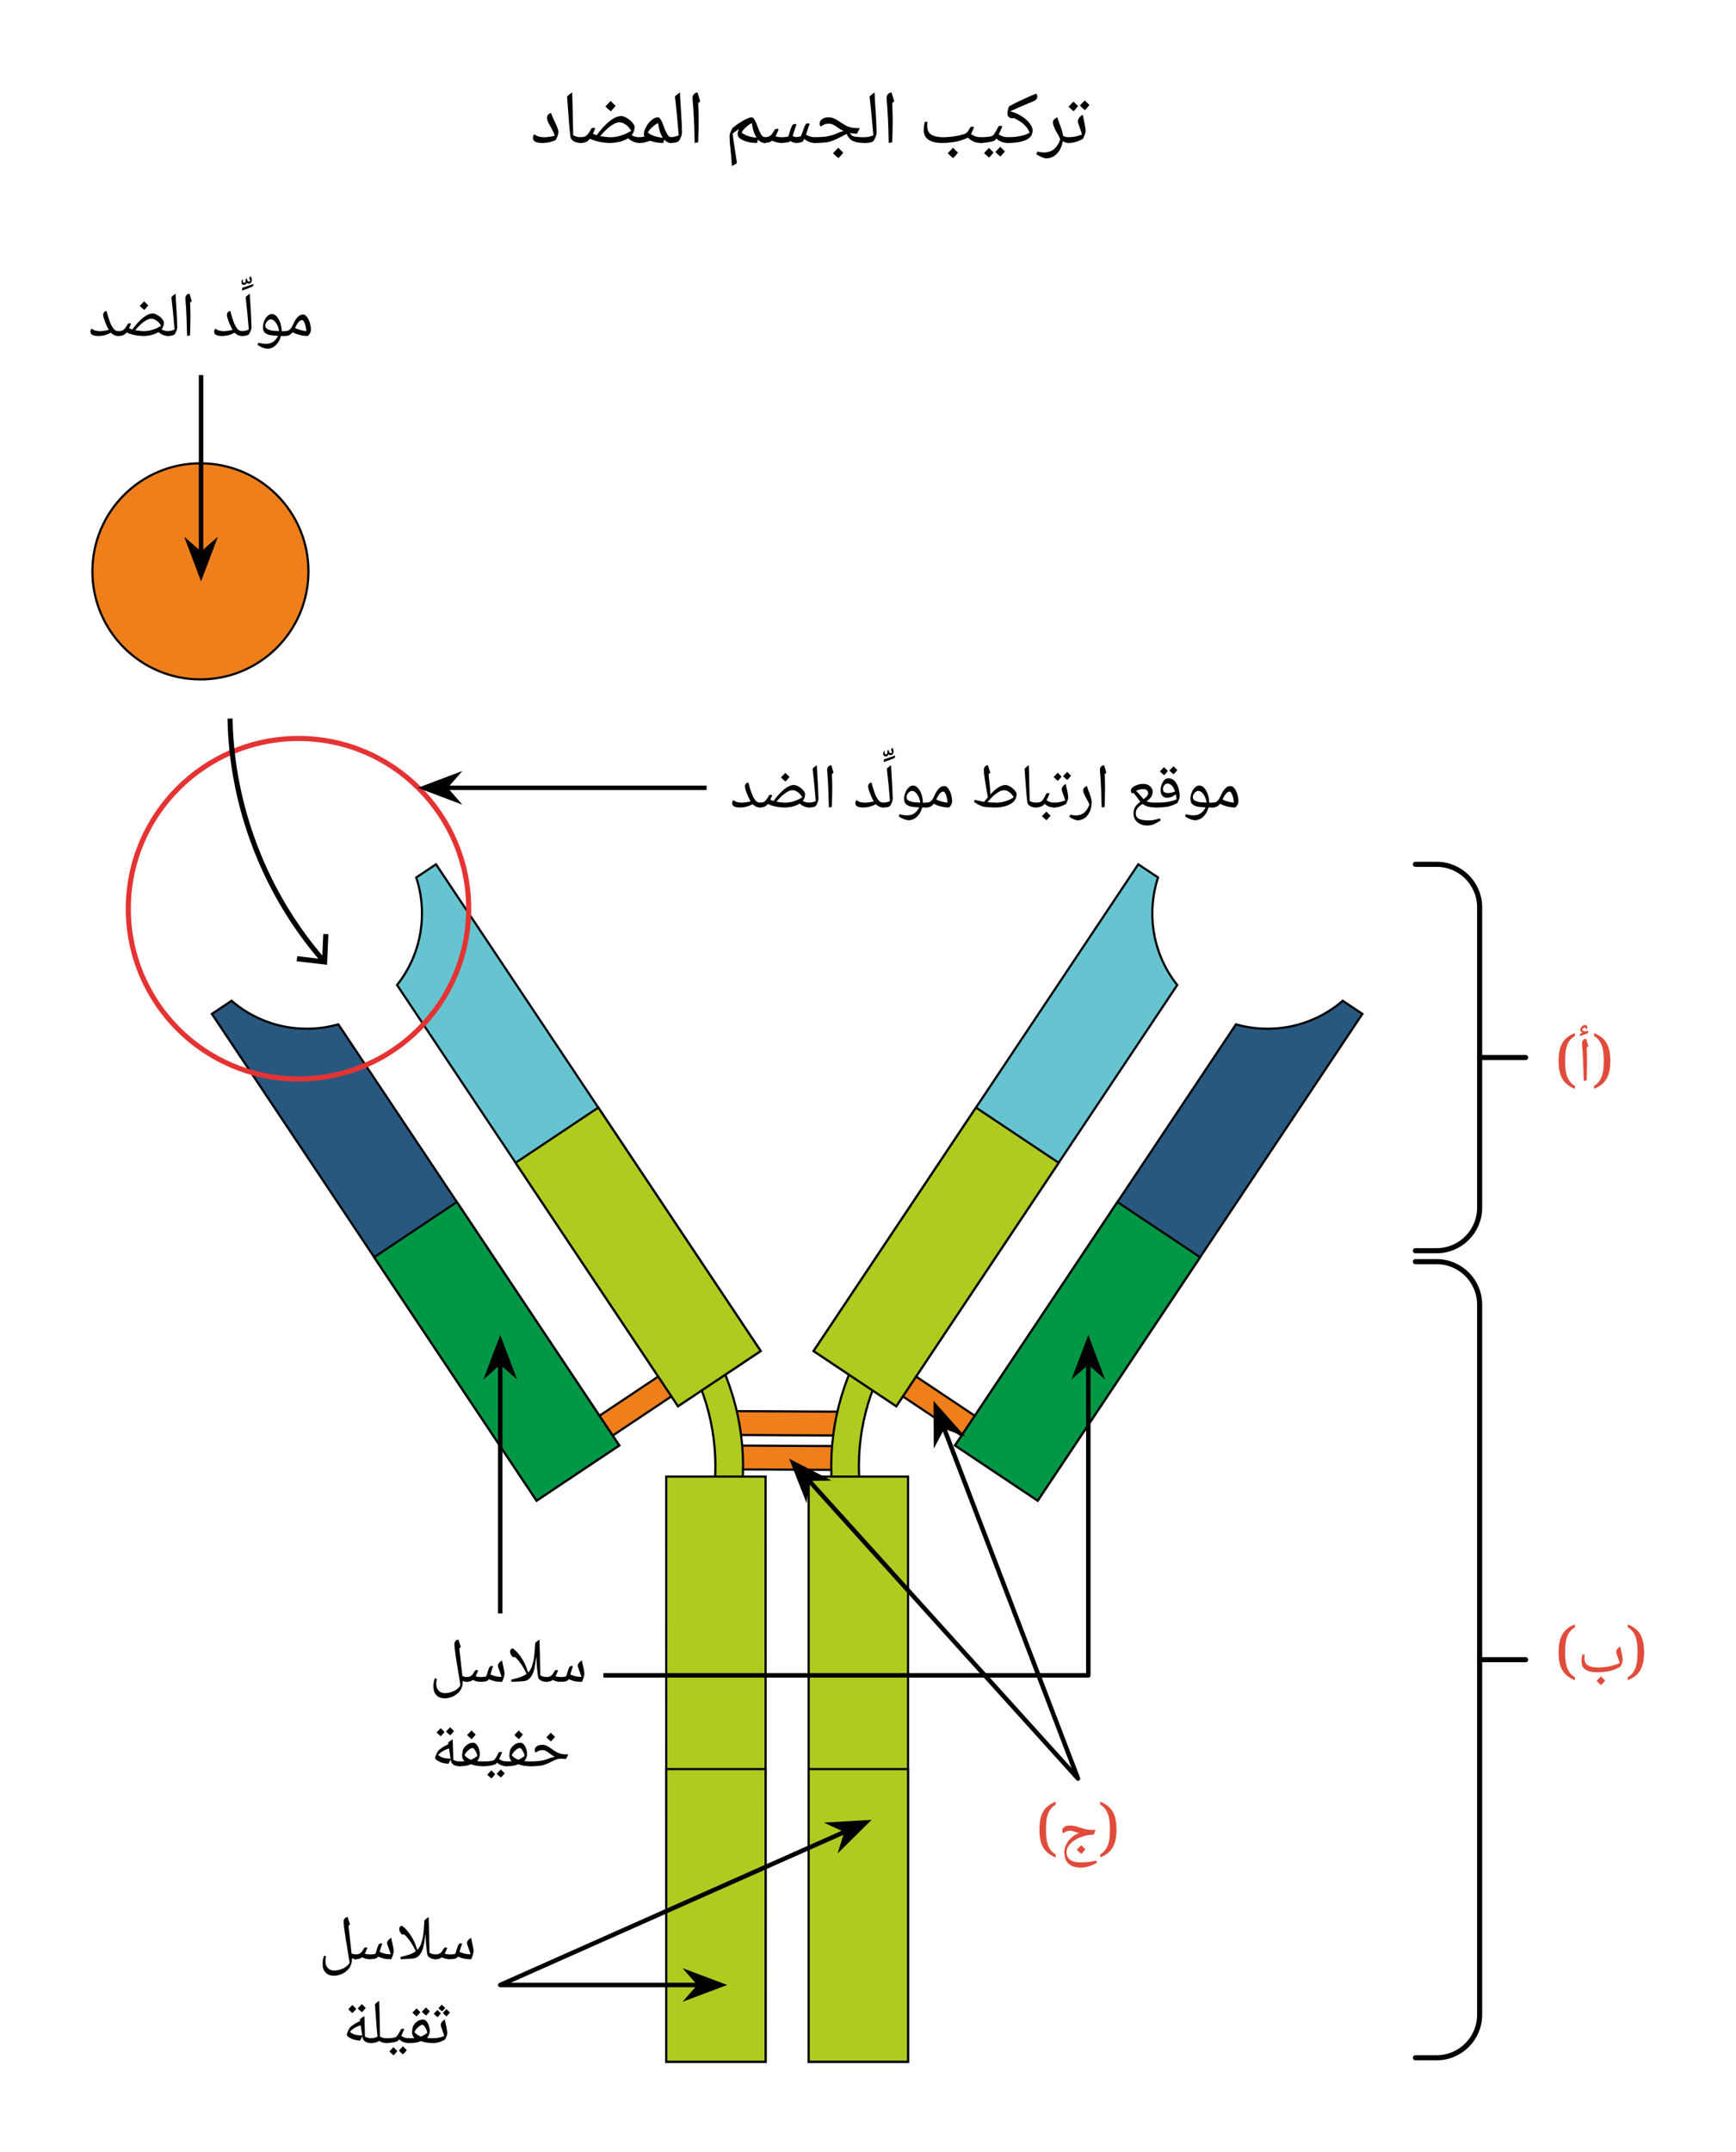 <svg xmlns="http://www.w3.org/2000/svg" width="411.52" height="509.88" viewBox="0 0 308.64 382.41" class="displayed_equation">
  <defs>
    <clipPath id="svg313126065125tikz_00001a">
      <path d="M 75 148 L 242 148 L 242 366.676 L 75 366.676 Z M 75 148" />
    </clipPath>
    <clipPath id="svg313126065125tikz_00001b">
      <path d="M 143 262 L 162 262 L 162 366.676 L 143 366.676 Z M 143 262" />
    </clipPath>
    <clipPath id="svg313126065125tikz_00001c">
      <path d="M 143 314 L 162 314 L 162 366.676 L 143 366.676 Z M 143 314" />
    </clipPath>
    <clipPath id="svg313126065125tikz_00001d">
      <path d="M 38 148 L 205 148 L 205 366.676 L 38 366.676 Z M 38 148" />
    </clipPath>
    <clipPath id="svg313126065125tikz_00001e">
      <path d="M 118 262 L 137 262 L 137 366.676 L 118 366.676 Z M 118 262" />
    </clipPath>
    <clipPath id="svg313126065125tikz_00001f">
      <path d="M 112 256 L 142 256 L 142 366.676 L 112 366.676 Z M 112 256" />
    </clipPath>
    <clipPath id="svg313126065125tikz_00001g">
      <path d="M 118 314 L 137 314 L 137 366.676 L 118 366.676 Z M 118 314" />
    </clipPath>
    <clipPath id="svg313126065125tikz_00001h">
      <path d="M 112 308 L 142 308 L 142 366.676 L 112 366.676 Z M 112 308" />
    </clipPath>
    <clipPath id="svg313126065125tikz_00001i">
      <path d="M 16.238 118 L 97 118 L 97 205 L 16.238 205 Z M 16.238 118" />
    </clipPath>
    <clipPath id="svg313126065125tikz_00001j">
      <path d="M 16.238 82.102 L 55 82.102 L 55 121 L 16.238 121 Z M 16.238 82.102" />
    </clipPath>
    <clipPath id="svg313126065125tikz_00001k">
      <path d="M 16.238 82.102 L 61 82.102 L 61 127 L 16.238 127 Z M 16.238 82.102" />
    </clipPath>
    <clipPath id="svg313126065125tikz_00001l">
      <path d="M 262 187 L 271.691 187 L 271.691 189 L 262 189 Z M 262 187" />
    </clipPath>
    <clipPath id="svg313126065125tikz_00001m">
      <path d="M 251 223 L 264 223 L 264 366.676 L 251 366.676 Z M 251 223" />
    </clipPath>
    <clipPath id="svg313126065125tikz_00001n">
      <path d="M 262 294 L 271.691 294 L 271.691 296 L 262 296 Z M 262 294" />
    </clipPath>
  </defs>
  <path d="M1288.945 1316.248L1496.875 1315.155 1496.68 1272.811 1288.711 1273.866zM1288.945 1255.077L1496.875 1253.983 1496.68 1211.639 1288.711 1212.694zM1580.664 1409.647L1753.633 1294.178 1730.117 1258.944 1557.148 1374.373zM1580.664 1409.647" transform="matrix(.1 0 0 -.1 0 382.41)" fill="#ef7f1b" stroke-width="3.882" stroke="#000" stroke-miterlimit="10" />
  <g clip-path="url(#svg313126065125tikz_00001a)">
    <path d="M 1664.336 1590.272 L 1567.891 1440.662 C 1519.453 1365.545 1496.875 1276.639 1503.555 1187.537 L 1526.055 886.6" transform="matrix(.1 0 0 -.1 0 382.41)" fill="none" stroke-width="53.048" stroke="#000" stroke-miterlimit="10" />
  </g>
  <path d="M 1664.336 1590.272 L 1567.891 1440.662 C 1519.453 1365.545 1496.875 1276.639 1503.555 1187.537 L 1526.055 886.6" transform="matrix(.1 0 0 -.1 0 382.41)" fill="none" stroke-width="45.285" stroke="#afcb20" stroke-miterlimit="10" />
  <path d="M 2253.555 1995.78 C 2234.062 1995.78 2215.234 1998.514 2197.383 2003.553 L 1697.969 1255.155 L 1844.922 1157.069 L 2422.188 2022.108 L 2387.227 2045.428 C 2351.367 2014.491 2304.648 1995.78 2253.555 1995.78 Z M 2253.555 1995.78" transform="matrix(.1 0 0 -.1 0 382.41)" fill="#285880" stroke-width="3.882" stroke="#000" stroke-miterlimit="10" />
  <path d="M 2048.672 2200.623 C 2048.672 2222.967 2052.266 2244.452 2058.867 2264.569 L 2023.711 2288.006 L 1446.484 1422.967 L 1593.438 1324.881 L 2092.969 2073.436 C 2065.234 2108.358 2048.672 2152.577 2048.672 2200.623 Z M 2048.672 2200.623" transform="matrix(.1 0 0 -.1 0 382.41)" fill="#66c4d0" stroke-width="3.882" stroke="#000" stroke-miterlimit="10" />
  <path d="M 1735.195 1855.623 L 1882.188 1757.537 L 1593.438 1324.842 L 1446.445 1422.928 Z M 1735.195 1855.623" transform="matrix(.1 0 0 -.1 0 382.41)" fill="#afcb20" stroke-width="3.882" stroke="#000" stroke-miterlimit="10" />
  <path d="M 1986.68 1687.772 L 2133.633 1589.686 L 1844.883 1157.03 L 1697.891 1255.116 Z M 1986.68 1687.772" transform="matrix(.1 0 0 -.1 0 382.41)" fill="#009746" stroke-width="3.882" stroke="#000" stroke-miterlimit="10" />
  <g clip-path="url(#svg313126065125tikz_00001b)">
    <path d="M 1437.734 159.803 L 1614.414 159.803 L 1614.414 1199.764 L 1437.734 1199.764 Z M 1437.734 159.803" transform="matrix(.1 0 0 -.1 0 382.41)" fill="#afcb20" stroke-width="3.882" stroke="#000" stroke-miterlimit="10" />
  </g>
  <g clip-path="url(#svg313126065125tikz_00001c)">
    <path d="M 1437.695 159.803 L 1614.414 159.803 L 1614.414 679.959 L 1437.695 679.959 Z M 1437.695 159.803" transform="matrix(.1 0 0 -.1 0 382.41)" fill="#afcb20" stroke-width="3.882" stroke="#000" stroke-miterlimit="10" />
  </g>
  <path d="M 1241.68 1374.412 L 1068.711 1258.983 L 1045.195 1294.217 L 1218.164 1409.647 Z M 1241.68 1374.412" transform="matrix(.1 0 0 -.1 0 382.41)" fill="#ef7f1b" stroke-width="3.882" stroke="#000" stroke-miterlimit="10" />
  <g clip-path="url(#svg313126065125tikz_00001d)">
    <path d="M 1134.57 1590.272 L 1231.016 1440.662 C 1279.414 1365.545 1302.031 1276.639 1295.352 1187.537 L 1272.812 886.6" transform="matrix(.1 0 0 -.1 0 382.41)" fill="none" stroke-width="53.048" stroke="#000" stroke-miterlimit="10" />
  </g>
  <path d="M 1134.57 1590.272 L 1231.016 1440.662 C 1279.414 1365.545 1302.031 1276.639 1295.352 1187.537 L 1272.812 886.6" transform="matrix(.1 0 0 -.1 0 382.41)" fill="none" stroke-width="45.285" stroke="#afcb20" stroke-miterlimit="10" />
  <path d="M 545.352 1995.78 C 564.844 1995.78 583.672 1998.514 601.523 2003.553 L 1100.938 1255.155 L 953.984 1157.069 L 376.719 2022.108 L 411.641 2045.428 C 447.539 2014.491 494.258 1995.78 545.352 1995.78 Z M 545.352 1995.78" transform="matrix(.1 0 0 -.1 0 382.41)" fill="#285880" stroke-width="3.882" stroke="#000" stroke-miterlimit="10" />
  <path d="M 750.234 2200.623 C 750.234 2222.967 746.641 2244.452 740.039 2264.569 L 775.156 2288.006 L 1352.422 1422.967 L 1205.469 1324.881 L 705.938 2073.436 C 733.633 2108.358 750.234 2152.577 750.234 2200.623 Z M 750.234 2200.623" transform="matrix(.1 0 0 -.1 0 382.41)" fill="#66c4d0" stroke-width="3.882" stroke="#000" stroke-miterlimit="10" />
  <path d="M 1352.383 1422.967 L 1205.43 1324.881 L 916.68 1757.537 L 1063.672 1855.623 Z M 1352.383 1422.967" transform="matrix(.1 0 0 -.1 0 382.41)" fill="#afcb20" stroke-width="3.882" stroke="#000" stroke-miterlimit="10" />
  <path d="M 1100.938 1255.155 L 953.945 1157.069 L 665.195 1589.725 L 812.188 1687.811 Z M 1100.938 1255.155" transform="matrix(.1 0 0 -.1 0 382.41)" fill="#009746" stroke-width="3.882" stroke="#000" stroke-miterlimit="10" />
  <g clip-path="url(#svg313126065125tikz_00001e)">
    <path d="M 136.121 366.43 L 118.453 366.43 L 118.441 262.434 L 136.113 262.434 Z M 136.121 366.43" fill="#afcb20" />
  </g>
  <g clip-path="url(#svg313126065125tikz_00001f)">
    <path d="M 1361.211 159.803 L 1184.531 159.803 L 1184.414 1199.764 L 1361.133 1199.764 Z M 1361.211 159.803" transform="matrix(.1 0 0 -.1 0 382.41)" fill="none" stroke-width="3.882" stroke="#000" stroke-miterlimit="10" />
  </g>
  <g clip-path="url(#svg313126065125tikz_00001g)">
    <path d="M 136.121 366.43 L 118.453 366.43 L 118.449 314.414 L 136.117 314.41 Z M 136.121 366.43" fill="#afcb20" />
  </g>
  <g clip-path="url(#svg313126065125tikz_00001h)">
    <path d="M 1361.211 159.803 L 1184.531 159.803 L 1184.492 679.959 L 1361.172 679.998 Z M 1361.211 159.803" transform="matrix(.1 0 0 -.1 0 382.41)" fill="none" stroke-width="3.882" stroke="#000" stroke-miterlimit="10" />
  </g>
  <g clip-path="url(#svg313126065125tikz_00001i)">
    <path d="M 833.281 2209.061 C 833.281 2041.952 697.812 1906.483 530.703 1906.483 C 363.594 1906.483 228.125 2041.952 228.125 2209.061 C 228.125 2376.131 363.594 2511.639 530.703 2511.639 C 697.812 2511.639 833.281 2376.131 833.281 2209.061 Z M 833.281 2209.061" transform="matrix(.1 0 0 -.1 0 382.41)" fill="none" stroke-width="9.057" stroke="#e53333" stroke-miterlimit="10" />
  </g>
  <g clip-path="url(#svg313126065125tikz_00001j)">
    <path d="M 54.836 101.547 C 54.836 112.152 46.238 120.746 35.633 120.746 C 25.027 120.746 16.43 112.152 16.43 101.547 C 16.43 90.941 25.027 82.344 35.633 82.344 C 46.238 82.344 54.836 90.941 54.836 101.547 Z M 54.836 101.547" fill="#ef7f1b" />
  </g>
  <g clip-path="url(#svg313126065125tikz_00001k)">
    <path d="M 548.359 2808.631 C 548.359 2702.577 462.383 2616.639 356.328 2616.639 C 250.273 2616.639 164.297 2702.577 164.297 2808.631 C 164.297 2914.686 250.273 3000.662 356.328 3000.662 C 462.383 3000.662 548.359 2914.686 548.359 2808.631 Z M 548.359 2808.631" transform="matrix(.1 0 0 -.1 0 382.41)" fill="none" stroke-width="3.882" stroke="#000" stroke-miterlimit="10" />
  </g>
  <path d="M 408.984 2546.991 C 411.758 2390.116 471.719 2234.92 574.922 2116.795" transform="matrix(.1 0 0 -.1 0 382.41)" fill="none" stroke-width="9.057" stroke="#000" stroke-miterlimit="10" />
  <path d="M 52.742 170.84 L 52.848 169.938 L 57.281 170.457 L 57.473 165.992 L 58.379 166.031 L 58.145 171.469 Z M 52.742 170.84" />
  <path d="M 2516.406 2288.006 L 2554.102 2288.006 C 2596.367 2288.006 2630.625 2253.748 2630.625 2211.444 L 2630.625 1677.772 C 2630.625 1635.506 2596.367 1601.248 2554.102 1601.248 L 2516.406 1601.248" transform="matrix(.1 0 0 -.1 0 382.41)" fill="none" stroke-width="9.057" stroke-linecap="round" stroke-linejoin="round" stroke="#000" stroke-miterlimit="10" />
  <g clip-path="url(#svg313126065125tikz_00001l)">
    <path d="M 2712.383 1944.647 L 2630.625 1944.647" transform="matrix(.1 0 0 -.1 0 382.41)" fill="none" stroke-width="9.057" stroke-linecap="round" stroke-linejoin="round" stroke="#000" stroke-miterlimit="10" />
  </g>
  <g clip-path="url(#svg313126065125tikz_00001m)">
    <path d="M 2516.406 1581.834 L 2554.102 1581.834 C 2596.367 1581.834 2630.625 1547.537 2630.625 1505.272 L 2630.625 243.475 C 2630.625 201.17 2596.367 166.912 2554.102 166.912 L 2516.406 166.912" transform="matrix(.1 0 0 -.1 0 382.41)" fill="none" stroke-width="9.057" stroke-linecap="round" stroke-linejoin="round" stroke="#000" stroke-miterlimit="10" />
  </g>
  <g clip-path="url(#svg313126065125tikz_00001n)">
    <path d="M 2712.383 874.373 L 2630.625 874.373" transform="matrix(.1 0 0 -.1 0 382.41)" fill="none" stroke-width="9.057" stroke-linecap="round" stroke-linejoin="round" stroke="#000" stroke-miterlimit="10" />
  </g>
  <path d="M 357.461 2840.741 L 357.461 3157.616" transform="matrix(.1 0 0 -.1 0 382.41)" fill="none" stroke-width="7.97" stroke-linejoin="round" stroke="#000" stroke-miterlimit="10" />
  <path d="M 35.746 102.199 L 37.812 96.73 L 35.746 98.535 L 33.684 96.73" />
  <path d="M 357.461 2802.108 L 378.125 2856.795 L 357.461 2838.748 L 336.836 2856.795 Z M 357.461 2802.108" transform="matrix(.1 0 0 -.1 0 382.41)" fill="none" stroke-width="7.97" stroke="#000" stroke-miterlimit="10" />
  <path d="M 50.699 59.711 C 50.637 59.711 50.605 59.68 50.605 59.617 L 50.605 58.949 C 50.605 58.875 50.637 58.855 50.699 58.855 C 50.984 58.84 51.223 58.789 51.418 58.652 C 51.609 58.5 51.781 58.305 51.926 58.027 L 52.148 57.578 C 52.422 56.941 52.719 56.531 52.992 56.281 C 53.238 56.008 53.57 55.902 53.898 55.902 C 54.117 55.871 54.336 56.035 54.555 56.305 C 54.754 56.539 54.945 56.91 55.078 57.332 C 55.184 57.742 55.277 58.156 55.277 58.543 C 55.254 58.762 55.234 58.984 55.152 59.172 C 55.051 59.34 54.922 59.539 54.711 59.711 C 54.258 59.711 53.781 59.648 53.277 59.523 C 52.746 59.395 52.352 59.238 52.012 59.043 C 51.832 59.27 51.645 59.449 51.438 59.555 C 51.219 59.645 50.984 59.711 50.699 59.711 Z M 54.461 58.855 C 54.426 58.379 54.359 57.949 54.199 57.527 C 54.039 57.098 53.883 56.895 53.727 56.895 C 53.574 56.863 53.449 56.934 53.324 57.02 C 53.191 57.102 53.078 57.23 52.953 57.406 C 52.812 57.551 52.66 57.879 52.449 58.293 C 52.957 58.555 53.645 58.77 54.461 58.855 Z M 53.469 55.355 Z M 53.512 60.039 Z M 53.293 60.398 L 53.293 60.398" />
  <path d="M47.562 61.984C47.301 61.961 47.016 61.91 46.641 61.758 46.258 61.59 45.984 61.445 45.781 61.27L45.941 60.902C46.328 61.012 46.797 61.109 47.305 61.109 47.766 61.109 48.176 60.996 48.535 60.77 48.883 60.52 49.199 60.184 49.441 59.691 48.699 59.641 48.168 59.605 47.805 59.508 47.441 59.379 47.172 59.254 47 59.039 46.832 58.816 46.746 58.535 46.746 58.172 46.73 57.773 46.82 57.418 46.977 57.047 47.102 56.66 47.328 56.375 47.578 56.148 47.797 55.91 48.074 55.809 48.328 55.809 48.625 55.809 48.918 55.949 49.184 56.227 49.422 56.496 49.664 56.883 49.828 57.367 49.984 57.832 50.078 58.328 50.078 58.809L50.078 58.855 50.742 58.855C50.789 58.84 50.836 58.887 50.836 58.949L50.836 59.617C50.824 59.676 50.805 59.711 50.742 59.711L49.957 59.711C49.828 60.137 49.672 60.527 49.43 60.883 49.176 61.215 48.902 61.512 48.578 61.699 48.227 61.859 47.914 61.984 47.562 61.984zM48.152 56.762C47.98 56.742 47.844 56.82 47.688 56.941 47.504 57.051 47.41 57.203 47.312 57.379 47.215 57.531 47.172 57.715 47.172 57.855 47.148 58.102 47.277 58.316 47.484 58.453 47.664 58.57 47.992 58.691 48.391 58.762 48.414 58.758 48.5 58.785 48.562 58.789 48.605 58.773 48.98 58.816 49.621 58.848 49.523 58.25 49.344 57.77 49.059 57.367 48.754 56.945 48.473 56.762 48.152 56.762zM48.109 55.262zM47.836 62.531zM48.219 53.75L48.219 53.75M42.988 59.711C42.895 59.711 42.891 59.68 42.891 59.617L42.891 58.949C42.859 58.875 42.922 58.855 42.988 58.855 43.41 58.84 43.855 58.758 44.23 58.562 44.066 56.562 43.891 54.664 43.668 52.82 43.859 52.598 44.133 52.395 44.418 52.195 44.449 52.969 44.512 54.055 44.598 55.363 44.633 56.438 44.707 57.402 44.719 58.199 44.711 58.297 44.68 58.496 44.605 58.707 44.527 58.883 44.438 59.121 44.324 59.32 44.18 59.578 43.742 59.711 42.988 59.711zM43.887 51.648zM44.344 60.039zM44.344 60.289L44.344 60.289M44.598 49.125C44.633 49.254 44.711 49.387 44.738 49.516 44.754 49.645 44.781 49.738 44.781 49.797 44.754 49.938 44.727 50.109 44.617 50.234 44.504 50.352 44.383 50.422 44.238 50.422 44.07 50.418 43.965 50.367 43.883 50.258 43.805 50.367 43.762 50.48 43.668 50.547 43.555 50.602 43.484 50.645 43.383 50.645 43.227 50.633 43.145 50.605 43.059 50.52 42.953 50.434 42.93 50.316 42.93 50.156 42.918 50 42.973 49.863 43.055 49.695L43.203 49.723C43.18 49.797 43.172 49.891 43.172 49.988 43.148 50.148 43.25 50.27 43.406 50.27 43.48 50.25 43.547 50.242 43.598 50.188 43.617 50.105 43.676 50.055 43.676 49.961L43.656 49.617 43.895 49.465C43.891 49.68 43.969 49.855 44.031 49.934 44.086 50.004 44.188 50.051 44.309 50.051 44.344 50.035 44.387 50.035 44.43 50.008 44.461 49.949 44.492 49.953 44.5 49.93 44.488 49.855 44.438 49.723 44.348 49.52L44.332 49.434C44.32 49.363 44.359 49.309 44.414 49.246 44.465 49.172 44.531 49.145 44.598 49.125zM45.035 50.477L45.047 50.59C45.031 50.758 44.965 50.914 44.797 50.984 44.383 51.137 43.82 51.383 43.008 51.641L43.062 51.16C43.762 50.918 44.441 50.707 45.035 50.477zM43.875 51.637zM43.734 49.039L43.734 49.039" />
  <path d="M43.098 59.711C42.762 59.711 42.531 59.66 42.309 59.559 42.082 59.438 41.887 59.312 41.715 59.129 41.02 59.512 40.27 59.711 39.449 59.711 38.977 59.711 38.652 59.648 38.426 59.523 38.188 59.395 38.082 59.227 38.082 59 38.055 58.73 38.148 58.562 38.281 58.406 38.441 58.527 38.68 58.676 38.918 58.746 39.148 58.809 39.453 58.855 39.805 58.855 40.27 58.84 40.789 58.777 41.352 58.621 41.051 58.121 40.828 57.613 40.633 57.09 40.43 56.539 40.344 56.199 40.344 55.992 40.328 55.602 40.539 55.379 40.934 55.246 41.074 55.797 41.223 56.281 41.348 56.664 41.457 57.027 41.59 57.359 41.695 57.598 41.77 57.805 41.934 58.062 42.086 58.281 42.211 58.473 42.395 58.648 42.551 58.73 42.691 58.809 42.891 58.855 43.098 58.855 43.133 58.84 43.195 58.887 43.195 58.949L43.195 59.617C43.164 59.676 43.164 59.711 43.098 59.711zM40.227 54.699zM40.375 60.039zM40.375 60.289L40.375 60.289M33.859 55.98L33.859 56.68C33.84 57.379 33.836 58.383 33.785 59.617L33.27 59.711C33.199 57.094 33.121 54.918 32.965 53.191L32.961 53.051C32.941 52.801 33.02 52.621 33.137 52.484 33.242 52.32 33.441 52.246 33.695 52.195 33.676 52.215 33.719 52.285 33.73 52.328 33.73 52.359 33.863 52.766 34.098 53.523L33.797 53.781 33.801 53.836C33.84 54.629 33.859 55.352 33.859 55.98zM33.469 51.648zM33.57 60.289L33.57 60.289M29.789 59.711C29.695 59.711 29.691 59.68 29.691 59.617L29.691 58.949C29.66 58.875 29.723 58.855 29.789 58.855 30.211 58.84 30.656 58.758 31.031 58.562 30.867 56.562 30.691 54.664 30.469 52.82 30.66 52.598 30.934 52.395 31.219 52.195 31.246 52.969 31.312 54.055 31.398 55.363 31.434 56.438 31.508 57.402 31.516 58.199 31.512 58.297 31.48 58.496 31.406 58.707 31.328 58.883 31.238 59.121 31.125 59.32 30.98 59.578 30.543 59.711 29.789 59.711zM30.688 51.648zM31.145 60.039zM31.145 60.289L31.145 60.289" />
  <path d="M 29.906 59.711 C 29.586 59.711 29.273 59.648 28.961 59.52 C 28.625 59.387 28.387 59.223 28.188 59.016 C 27.828 59.23 27.449 59.398 26.969 59.523 C 26.469 59.645 26.012 59.711 25.535 59.711 C 24.984 59.711 24.441 59.652 23.875 59.535 C 23.281 59.41 22.852 59.266 22.516 59.078 L 22.324 59.301 C 22.07 59.543 21.668 59.711 21.102 59.711 C 21.039 59.711 21.008 59.68 21.008 59.617 L 21.008 58.949 C 21.004 58.875 21.039 58.855 21.102 58.855 C 21.434 58.84 21.703 58.797 21.898 58.676 C 22.062 58.531 22.293 58.316 22.496 57.965 L 22.672 57.652 C 22.723 57.508 22.863 57.457 23.023 57.457 C 23.121 57.441 23.219 57.492 23.289 57.559 C 23.102 57.922 23.02 58.199 22.953 58.336 C 23.117 58.414 23.324 58.496 23.512 58.555 C 24.938 56.645 26.16 55.711 27.164 55.711 C 27.355 55.711 27.637 55.797 27.945 55.969 C 28.242 56.121 28.535 56.359 28.777 56.629 C 28.996 56.895 29.145 57.137 29.145 57.34 C 29.129 57.781 29 58.195 28.711 58.551 C 29.047 58.742 29.449 58.855 29.906 58.855 C 29.969 58.84 30.004 58.887 30.004 58.949 L 30.004 59.617 C 30.004 59.676 29.969 59.711 29.906 59.711 Z M 25.648 58.855 C 26.605 58.84 27.621 58.539 28.641 57.898 C 28.402 57.477 28.145 57.199 27.828 56.98 C 27.5 56.734 27.195 56.648 26.887 56.648 C 26.504 56.637 26.113 56.82 25.625 57.164 C 25.129 57.488 24.605 58.02 24.031 58.691 C 24.605 58.773 25.152 58.855 25.648 58.855 Z M 25.645 55.164 Z M 26.547 60.039 Z M 26.547 60.289 Z M 26.371 54.273 C 26.172 54.504 25.953 54.801 25.648 55.094 C 25.301 54.805 25.047 54.59 24.844 54.367 C 25.211 53.965 25.488 53.711 25.625 53.547 C 25.855 53.793 26.109 54.047 26.371 54.273 Z M 25.648 55.203 Z M 25.625 53.273 L 25.625 53.273" />
  <path d="M 21.098 59.711 C 20.762 59.711 20.531 59.66 20.309 59.559 C 20.082 59.438 19.887 59.312 19.715 59.129 C 19.02 59.512 18.27 59.711 17.449 59.711 C 16.977 59.711 16.652 59.648 16.426 59.523 C 16.188 59.395 16.082 59.227 16.082 59 C 16.055 58.73 16.148 58.562 16.281 58.406 C 16.441 58.527 16.68 58.676 16.918 58.746 C 17.148 58.809 17.453 58.855 17.805 58.855 C 18.27 58.84 18.789 58.777 19.352 58.621 C 19.051 58.121 18.828 57.613 18.633 57.09 C 18.43 56.539 18.344 56.199 18.344 55.992 C 18.328 55.602 18.539 55.379 18.934 55.246 C 19.074 55.797 19.223 56.281 19.348 56.664 C 19.457 57.027 19.59 57.359 19.695 57.598 C 19.77 57.805 19.934 58.062 20.086 58.281 C 20.211 58.473 20.395 58.648 20.551 58.73 C 20.691 58.809 20.891 58.855 21.098 58.855 C 21.133 58.84 21.195 58.887 21.195 58.949 L 21.195 59.617 C 21.164 59.676 21.164 59.711 21.098 59.711 Z M 18.227 54.699 Z M 18.375 60.039 Z M 18.375 60.289 L 18.375 60.289" />
  <path d="M 792.656 2423.944 L 1256.211 2423.944" transform="matrix(.1 0 0 -.1 0 382.41)" fill="none" stroke-width="7.97" stroke-linejoin="round" stroke="#000" stroke-miterlimit="10" />
  <path d="M 75.402 140.016 L 80.867 142.082 L 79.066 140.016 L 80.867 137.953" />
  <path d="M 754.023 2423.944 L 808.672 2403.28 L 790.664 2423.944 L 808.672 2444.569 Z M 754.023 2423.944" transform="matrix(.1 0 0 -.1 0 382.41)" fill="none" stroke-width="7.97" stroke="#000" stroke-miterlimit="10" />
  <path d="M 215.602 143.512 C 215.539 143.512 215.508 143.48 215.508 143.414 L 215.508 142.75 C 215.504 142.676 215.539 142.656 215.602 142.656 C 215.883 142.641 216.125 142.59 216.32 142.453 C 216.508 142.301 216.684 142.105 216.824 141.824 L 217.051 141.379 C 217.32 140.742 217.617 140.332 217.895 140.082 C 218.137 139.805 218.473 139.703 218.801 139.703 C 219.02 139.672 219.234 139.836 219.453 140.105 C 219.652 140.34 219.844 140.711 219.977 141.133 C 220.086 141.543 220.18 141.953 220.18 142.344 C 220.152 142.562 220.137 142.781 220.051 142.973 C 219.949 143.137 219.82 143.34 219.609 143.512 C 219.156 143.512 218.684 143.449 218.18 143.324 C 217.648 143.195 217.254 143.039 216.914 142.844 C 216.734 143.07 216.547 143.25 216.34 143.355 C 216.117 143.445 215.883 143.512 215.602 143.512 Z M 219.363 142.656 C 219.328 142.18 219.262 141.75 219.102 141.328 C 218.938 140.898 218.781 140.691 218.625 140.691 C 218.473 140.664 218.348 140.734 218.227 140.82 C 218.094 140.898 217.977 141.031 217.852 141.207 C 217.711 141.352 217.562 141.676 217.352 142.094 C 217.859 142.355 218.547 142.57 219.363 142.656 Z M 218.367 139.156 Z M 218.41 143.84 Z M 218.191 144.199 L 218.191 144.199" />
  <path d="M212.461 145.785C212.199 145.762 211.914 145.711 211.543 145.559 211.156 145.391 210.883 145.242 210.684 145.07L210.844 144.703C211.23 144.809 211.695 144.91 212.203 144.91 212.664 144.91 213.078 144.797 213.438 144.566 213.781 144.32 214.098 143.98 214.344 143.492 213.598 143.441 213.066 143.406 212.703 143.309 212.34 143.176 212.074 143.055 211.902 142.84 211.73 142.617 211.645 142.336 211.645 141.973 211.629 141.57 211.723 141.219 211.875 140.848 212.004 140.461 212.23 140.176 212.477 139.949 212.699 139.711 212.973 139.609 213.227 139.609 213.523 139.609 213.82 139.75 214.086 140.027 214.324 140.297 214.566 140.684 214.73 141.164 214.883 141.633 214.977 142.129 214.977 142.605L214.977 142.656 215.645 142.656C215.691 142.641 215.734 142.688 215.734 142.75L215.734 143.414C215.723 143.477 215.703 143.512 215.645 143.512L214.855 143.512C214.727 143.938 214.57 144.328 214.328 144.684 214.074 145.016 213.801 145.312 213.477 145.5 213.129 145.66 212.812 145.785 212.461 145.785zM213.051 140.562C212.883 140.543 212.742 140.621 212.59 140.738 212.402 140.848 212.309 141.004 212.215 141.18 212.113 141.332 212.07 141.516 212.07 141.656 212.047 141.902 212.176 142.117 212.383 142.254 212.562 142.371 212.895 142.488 213.293 142.562 213.312 142.559 213.398 142.586 213.465 142.59 213.508 142.57 213.879 142.617 214.523 142.645 214.426 142.051 214.242 141.57 213.961 141.164 213.656 140.742 213.371 140.562 213.051 140.562zM213.008 139.062zM212.734 146.332zM213.117 137.551L213.117 137.551M209.199 142.055C209.129 141.734 209.109 141.453 209.047 141.176 208.805 141.348 208.566 141.52 208.289 141.629 207.98 141.73 207.73 141.793 207.453 141.793 207.109 141.766 206.859 141.668 206.652 141.422 206.43 141.168 206.344 140.859 206.344 140.484 206.328 139.887 206.48 139.406 206.758 138.973 207.012 138.512 207.359 138.316 207.734 138.316 208.109 138.312 208.461 138.453 208.762 138.73 209.039 139 209.297 139.402 209.473 139.91 209.621 140.422 209.734 140.973 209.734 141.562 209.723 141.801 209.602 142.195 209.34 142.699 208.875 142.949 208.383 143.188 207.82 143.316 207.254 143.445 206.523 143.512 205.609 143.512 205.539 143.512 205.508 143.477 205.508 143.406L205.508 142.762C205.504 142.676 205.539 142.656 205.609 142.656 206.414 142.641 207.098 142.609 207.656 142.512 208.195 142.414 208.73 142.262 209.199 142.055zM207.562 139.266C207.316 139.246 207.148 139.367 206.996 139.574 206.812 139.758 206.77 140.012 206.77 140.266 206.746 140.48 206.848 140.672 206.996 140.781 207.117 140.867 207.391 140.945 207.723 140.945 208.078 140.934 208.48 140.852 208.902 140.66 208.758 140.191 208.57 139.863 208.344 139.625 208.102 139.383 207.855 139.266 207.562 139.266zM207.797 137.77zM208.137 143.84zM208.137 144.09zM207.629 137.012C207.48 137.227 207.27 137.484 206.965 137.777 206.605 137.484 206.379 137.281 206.219 137.094 206.41 136.883 206.656 136.66 206.941 136.34 207.016 136.422 207.258 136.656 207.629 137.012zM209.316 136.855C209.172 137.062 208.953 137.332 208.645 137.617 208.312 137.363 208.078 137.141 207.906 136.93 207.984 136.852 208.227 136.605 208.629 136.176 208.703 136.25 208.945 136.496 209.316 136.855zM207.805 137.887zM207.754 135.902zM207.805 137.777L207.805 137.777" />
  <path d="M204.02 146.711C203.262 146.711 202.664 146.512 202.207 146.117 201.75 145.723 201.523 145.207 201.523 144.566 201.516 143.848 201.816 143.266 202.395 142.766L202.738 142.48C202.625 142.344 202.543 142.254 202.461 142.133 202.148 141.711 201.957 141.43 201.828 141.277 201.688 141.098 201.57 140.992 201.449 140.895L201.273 141.016C201.109 140.863 201.066 140.699 201.066 140.512 201.043 140.246 201.203 140.027 201.477 139.852 201.727 139.66 202.043 139.543 202.348 139.453 202.637 139.352 202.953 139.32 203.254 139.32 203.715 139.316 204.133 139.453 204.453 139.723 204.754 139.984 204.934 140.324 204.934 140.723 204.922 141.039 204.848 141.34 204.676 141.609 204.48 141.883 204.227 142.152 203.844 142.422 204.184 142.574 204.73 142.656 205.441 142.656L205.715 142.656C205.781 142.641 205.824 142.691 205.824 142.762L205.824 143.406C205.816 143.445 205.785 143.512 205.715 143.512L205.441 143.512C204.484 143.512 203.773 143.328 203.266 142.965L203.148 142.875 202.953 143.008C202.25 143.426 201.926 143.977 201.926 144.555 201.914 144.965 202.098 145.297 202.445 145.504 202.777 145.68 203.355 145.812 204.121 145.812 204.473 145.812 204.781 145.793 205.031 145.754 205.27 145.699 205.672 145.613 206.207 145.453L206.367 145.824C205.793 146.16 205.371 146.398 205.035 146.523 204.688 146.645 204.359 146.711 204.02 146.711zM203.324 142.039C203.633 141.781 203.855 141.586 203.969 141.43 204.055 141.266 204.133 141.113 204.133 140.961 204.121 140.734 204.059 140.582 203.902 140.445 203.746 140.301 203.543 140.242 203.293 140.242 202.789 140.234 202.379 140.355 201.973 140.578 202.074 140.652 202.234 140.805 202.387 140.961 202.508 141.102 202.758 141.371 203.039 141.727zM203.066 138.773zM201.137 146.445zM203.637 147.258L203.637 147.258M196.461 139.781L196.461 140.48C196.441 141.18 196.434 142.18 196.383 143.414L195.871 143.512C195.801 140.891 195.723 138.719 195.562 136.992L195.559 136.848C195.539 136.598 195.617 136.422 195.734 136.281 195.844 136.117 196.039 136.047 196.297 135.996 196.277 136.016 196.32 136.086 196.328 136.129 196.332 136.16 196.465 136.566 196.695 137.324L196.395 137.582 196.402 137.637C196.441 138.43 196.461 139.152 196.461 139.781zM196.066 135.449zM196.172 144.09L196.172 144.09M191.582 145.797C191.379 145.766 191.16 145.727 190.852 145.586 190.523 145.422 190.297 145.305 190.117 145.168L190.27 144.797C190.656 144.852 191.031 144.922 191.328 144.922 191.879 144.918 192.367 144.754 192.766 144.422 193.141 144.086 193.465 143.602 193.68 142.965 193.555 142.703 193.465 142.488 193.34 142.258 193.062 141.789 192.887 141.441 192.766 141.164 192.625 140.871 192.59 140.66 192.59 140.473 192.559 140.262 192.645 140.133 192.762 140.02 192.855 139.902 193.035 139.797 193.242 139.691 193.281 139.867 193.367 140.125 193.465 140.375 193.539 140.602 193.652 140.879 193.746 141.141 193.828 141.391 193.926 141.656 193.992 141.91 194.031 142.164 194.098 142.395 194.098 142.605 194.066 143.156 193.988 143.727 193.766 144.223 193.523 144.719 193.246 145.109 192.859 145.383 192.453 145.633 192.051 145.797 191.582 145.797zM192.535 139.145zM191.617 146.344L191.617 146.344M187.398 143.512C187.34 143.512 187.305 143.48 187.305 143.414L187.305 142.75C187.305 142.676 187.34 142.656 187.398 142.656 187.738 142.641 188.09 142.617 188.445 142.543 188.789 142.457 189.113 142.371 189.379 142.246 189.258 141.887 189.148 141.488 188.977 141.016 188.809 140.629 188.762 140.379 188.762 140.266 188.742 140.086 188.828 139.938 188.961 139.766 189.074 139.574 189.273 139.445 189.496 139.32 189.496 139.527 189.613 139.961 189.758 140.605 189.844 141.066 189.914 141.48 189.914 141.754 189.91 141.848 189.879 142.02 189.812 142.227 189.738 142.43 189.645 142.656 189.523 142.891 188.824 143.277 188.125 143.512 187.398 143.512zM188.953 138.773zM188.82 143.84zM188.82 144.09zM188.727 138.012C188.582 138.227 188.371 138.484 188.062 138.777 187.707 138.484 187.48 138.281 187.32 138.094 187.512 137.883 187.758 137.66 188.043 137.34 188.117 137.422 188.359 137.656 188.727 138.012zM190.414 137.855C190.273 138.062 190.055 138.332 189.742 138.617 189.41 138.363 189.18 138.141 189.004 137.93 189.082 137.852 189.324 137.605 189.727 137.176 189.805 137.25 190.043 137.496 190.414 137.855zM188.906 138.887zM188.852 136.902zM188.906 138.777L188.906 138.777" />
  <path d="M 184.102 143.512 C 184.039 143.512 184.008 143.48 184.008 143.414 L 184.008 142.75 C 184.004 142.676 184.039 142.656 184.102 142.656 C 184.375 142.641 184.609 142.629 184.805 142.578 C 185 142.504 185.156 142.445 185.266 142.348 C 185.352 142.234 185.551 141.965 185.789 141.504 L 185.988 141.141 C 186.023 141.012 186.168 140.961 186.332 140.961 C 186.422 140.945 186.523 140.992 186.605 141.051 C 186.441 141.43 186.266 141.84 186.062 142.234 C 186.301 142.383 186.555 142.504 186.766 142.566 C 186.953 142.609 187.211 142.656 187.469 142.656 C 187.508 142.641 187.562 142.688 187.562 142.75 L 187.562 143.414 C 187.539 143.477 187.531 143.512 187.469 143.512 C 186.754 143.512 186.188 143.289 185.703 142.855 L 185.516 143.098 C 185.434 143.164 185.262 143.285 184.98 143.375 C 184.672 143.445 184.406 143.512 184.102 143.512 Z M 185.758 140.414 Z M 185.996 143.84 Z M 185.996 144.09 Z M 186.777 144.961 C 186.578 145.195 186.363 145.484 186.055 145.781 C 185.715 145.508 185.469 145.285 185.254 145.051 C 185.57 144.707 185.848 144.445 186.035 144.23 C 186.281 144.504 186.539 144.754 186.777 144.961 Z M 186.031 145.051 Z M 186.035 144.117 Z M 186.055 145.891 Z M 186.035 143.953 L 186.035 143.953" />
  <path d="M184.324 142.75L184.324 143.414C184.316 143.477 184.293 143.512 184.23 143.512 183.781 143.512 183.426 143.426 183.133 143.25 182.832 143.062 182.684 142.84 182.645 142.535 182.512 141.57 182.398 140.105 182.262 138.113L182.152 136.617C182.344 136.406 182.613 136.199 182.906 135.996 182.957 137.105 183 138.742 183.027 140.824L183.066 142.367C183.395 142.539 183.805 142.656 184.23 142.656 184.281 142.641 184.324 142.688 184.324 142.75zM182.57 135.449zM183.242 144.09L183.242 144.09M177.137 143.512C176.668 143.512 176.234 143.496 175.797 143.469 175.324 143.422 175.043 143.41 174.848 143.371 174.641 143.316 174.383 143.227 174.031 143.047 173.672 142.855 173.395 142.699 173.176 142.539L173.289 142.152 174.602 142.438 174.984 142.504C175.176 142.188 175.422 141.949 175.637 141.695 175.141 139.039 174.91 137.465 174.91 136.875 174.906 136.602 174.969 136.43 175.09 136.285 175.176 136.117 175.395 136.047 175.652 135.996 175.727 136.328 175.84 136.684 175.945 136.98L176.055 137.324 175.754 137.582 175.953 139.473C176.008 140.078 176.07 140.676 176.078 141.191L176.078 141.195C177.113 140.043 178.035 139.512 178.766 139.512 178.953 139.512 179.238 139.598 179.547 139.77 179.84 139.922 180.133 140.16 180.379 140.43 180.598 140.695 180.746 140.938 180.746 141.141 180.73 141.59 180.598 142.008 180.305 142.359 180.008 142.695 179.57 142.992 178.984 143.199 178.367 143.379 177.781 143.512 177.137 143.512zM177.25 142.656C178.207 142.641 179.223 142.34 180.242 141.699 180.004 141.277 179.742 141 179.426 140.777 179.102 140.535 178.797 140.445 178.484 140.445 178.09 140.434 177.676 140.637 177.164 141.008 176.629 141.348 176.113 141.906 175.562 142.578 176.102 142.609 176.684 142.656 177.25 142.656zM178.645 138.637zM177.086 143.84zM177.086 144.09L177.086 144.09M164.699 143.512C164.637 143.512 164.605 143.48 164.605 143.414L164.605 142.75C164.605 142.676 164.637 142.656 164.699 142.656 164.984 142.641 165.223 142.59 165.418 142.453 165.609 142.301 165.781 142.105 165.926 141.824L166.148 141.379C166.422 140.742 166.719 140.332 166.992 140.082 167.238 139.805 167.57 139.703 167.898 139.703 168.117 139.672 168.336 139.836 168.555 140.105 168.754 140.34 168.945 140.711 169.078 141.133 169.184 141.543 169.277 141.953 169.277 142.344 169.254 142.562 169.234 142.781 169.152 142.973 169.051 143.137 168.922 143.34 168.711 143.512 168.258 143.512 167.781 143.449 167.277 143.324 166.746 143.195 166.352 143.039 166.012 142.844 165.832 143.07 165.645 143.25 165.438 143.355 165.219 143.445 164.984 143.512 164.699 143.512zM168.465 142.656C168.426 142.18 168.359 141.75 168.199 141.328 168.039 140.898 167.883 140.691 167.727 140.691 167.574 140.664 167.449 140.734 167.324 140.82 167.191 140.898 167.078 141.031 166.953 141.207 166.812 141.352 166.66 141.676 166.449 142.094 166.957 142.355 167.645 142.57 168.465 142.656zM167.469 139.156zM167.512 143.84zM167.293 144.199L167.293 144.199" />
  <path d="M161.562 145.785C161.301 145.762 161.016 145.711 160.641 145.559 160.258 145.391 159.984 145.242 159.781 145.07L159.941 144.703C160.328 144.809 160.797 144.91 161.305 144.91 161.766 144.91 162.176 144.797 162.535 144.566 162.883 144.32 163.195 143.98 163.441 143.492 162.699 143.441 162.164 143.406 161.805 143.309 161.438 143.176 161.172 143.055 161.004 142.84 160.828 142.617 160.746 142.336 160.746 141.973 160.73 141.57 160.82 141.219 160.977 140.848 161.102 140.461 161.328 140.176 161.578 139.949 161.801 139.711 162.074 139.609 162.328 139.609 162.625 139.609 162.918 139.75 163.184 140.027 163.422 140.297 163.664 140.684 163.828 141.164 163.984 141.633 164.078 142.129 164.078 142.605L164.078 142.656 164.742 142.656C164.789 142.641 164.836 142.688 164.836 142.75L164.836 143.414C164.824 143.477 164.805 143.512 164.742 143.512L163.957 143.512C163.828 143.938 163.672 144.328 163.43 144.684 163.176 145.016 162.902 145.312 162.578 145.5 162.227 145.66 161.914 145.785 161.562 145.785zM162.152 140.562C161.98 140.543 161.844 140.621 161.688 140.738 161.504 140.848 161.41 141.004 161.312 141.18 161.215 141.332 161.172 141.516 161.172 141.656 161.148 141.902 161.273 142.117 161.484 142.254 161.664 142.371 161.992 142.488 162.391 142.562 162.414 142.559 162.5 142.586 162.562 142.59 162.605 142.57 162.98 142.617 163.621 142.645 163.523 142.051 163.344 141.57 163.059 141.164 162.754 140.742 162.473 140.562 162.152 140.562zM162.109 139.062zM161.836 146.332zM162.219 137.551L162.219 137.551M156.988 143.512C156.895 143.512 156.891 143.48 156.891 143.414L156.891 142.75C156.859 142.676 156.922 142.656 156.988 142.656 157.41 142.641 157.855 142.559 158.23 142.363 158.066 140.359 157.891 138.465 157.668 136.617 157.859 136.398 158.133 136.191 158.418 135.996 158.449 136.77 158.512 137.852 158.598 139.16 158.633 140.238 158.707 141.203 158.719 142 158.711 142.098 158.68 142.297 158.605 142.508 158.527 142.684 158.438 142.922 158.324 143.121 158.18 143.379 157.742 143.512 156.988 143.512zM157.887 135.449zM158.344 143.84zM158.344 144.09L158.344 144.09M158.699 132.926C158.73 133.051 158.809 133.188 158.84 133.316 158.852 133.445 158.879 133.539 158.879 133.598 158.852 133.734 158.824 133.91 158.719 134.035 158.605 134.152 158.484 134.223 158.34 134.223 158.172 134.219 158.066 134.164 157.984 134.059 157.902 134.168 157.859 134.281 157.77 134.348 157.656 134.402 157.582 134.445 157.484 134.445 157.324 134.434 157.246 134.406 157.16 134.32 157.055 134.234 157.031 134.117 157.031 133.957 157.02 133.801 157.07 133.66 157.156 133.492L157.305 133.52C157.281 133.598 157.273 133.691 157.273 133.789 157.246 133.949 157.352 134.066 157.508 134.066 157.582 134.051 157.648 134.039 157.699 133.988 157.715 133.906 157.773 133.855 157.773 133.762L157.758 133.418 157.992 133.266C157.992 133.48 158.07 133.652 158.133 133.73 158.184 133.805 158.289 133.848 158.41 133.848 158.445 133.836 158.488 133.836 158.527 133.809 158.559 133.75 158.594 133.754 158.602 133.73 158.59 133.652 158.539 133.523 158.445 133.32L158.43 133.23C158.422 133.16 158.457 133.109 158.512 133.047 158.562 132.973 158.629 132.945 158.699 132.926zM159.137 134.277L159.148 134.391C159.133 134.559 159.062 134.715 158.895 134.785 158.484 134.938 157.922 135.184 157.105 135.441L157.16 134.961C157.863 134.719 158.543 134.508 159.137 134.277zM157.977 135.434zM157.836 132.84L157.836 132.84" />
  <path d="M157.098 143.512C156.762 143.512 156.531 143.461 156.309 143.355 156.082 143.238 155.887 143.113 155.715 142.93 155.02 143.309 154.27 143.512 153.449 143.512 152.977 143.512 152.652 143.449 152.426 143.324 152.188 143.195 152.082 143.023 152.082 142.801 152.055 142.527 152.148 142.363 152.281 142.207 152.438 142.328 152.68 142.477 152.918 142.547 153.148 142.609 153.453 142.656 153.805 142.656 154.27 142.641 154.789 142.578 155.352 142.422 155.051 141.922 154.828 141.414 154.633 140.891 154.43 140.34 154.344 140 154.344 139.789 154.328 139.398 154.539 139.18 154.934 139.047 155.074 139.598 155.223 140.082 155.348 140.465 155.457 140.828 155.59 141.156 155.695 141.395 155.77 141.605 155.934 141.863 156.086 142.078 156.211 142.273 156.395 142.445 156.551 142.531 156.691 142.609 156.891 142.656 157.098 142.656 157.133 142.641 157.195 142.688 157.195 142.75L157.195 143.414C157.164 143.477 157.164 143.512 157.098 143.512zM154.227 138.5zM154.375 143.84zM154.375 144.09L154.375 144.09M147.961 139.781L147.961 140.48C147.941 141.18 147.934 142.18 147.883 143.414L147.371 143.512C147.301 140.891 147.223 138.719 147.062 136.992L147.059 136.848C147.039 136.598 147.117 136.422 147.234 136.281 147.344 136.117 147.539 136.047 147.797 135.996 147.777 136.016 147.82 136.086 147.828 136.129 147.832 136.16 147.965 136.566 148.195 137.324L147.895 137.582 147.902 137.637C147.941 138.43 147.961 139.152 147.961 139.781zM147.566 135.449zM147.672 144.09L147.672 144.09M143.789 143.512C143.695 143.512 143.691 143.48 143.691 143.414L143.691 142.75C143.66 142.676 143.723 142.656 143.789 142.656 144.211 142.641 144.656 142.559 145.031 142.363 144.867 140.359 144.691 138.465 144.469 136.617 144.66 136.398 144.934 136.191 145.219 135.996 145.246 136.77 145.312 137.852 145.398 139.16 145.434 140.238 145.508 141.203 145.516 142 145.512 142.098 145.48 142.297 145.406 142.508 145.328 142.684 145.238 142.922 145.121 143.121 144.98 143.379 144.543 143.512 143.789 143.512zM144.688 135.449zM145.145 143.84zM145.145 144.09L145.145 144.09" />
  <path d="M 143.906 143.512 C 143.586 143.512 143.273 143.445 142.961 143.32 C 142.625 143.188 142.387 143.023 142.188 142.816 C 141.828 143.027 141.449 143.199 140.969 143.324 C 140.469 143.445 140.012 143.512 139.535 143.512 C 138.984 143.512 138.441 143.453 137.871 143.336 C 137.281 143.211 136.852 143.066 136.516 142.879 L 136.324 143.098 C 136.07 143.344 135.668 143.512 135.102 143.512 C 135.039 143.512 135.008 143.48 135.008 143.414 L 135.008 142.75 C 135.004 142.676 135.039 142.656 135.102 142.656 C 135.434 142.641 135.703 142.598 135.898 142.473 C 136.062 142.328 136.293 142.113 136.496 141.766 L 136.672 141.453 C 136.723 141.309 136.863 141.258 137.023 141.258 C 137.121 141.242 137.219 141.289 137.289 141.359 C 137.102 141.723 137.02 141.996 136.953 142.137 C 137.117 142.215 137.324 142.297 137.512 142.355 C 138.938 140.445 140.16 139.512 141.164 139.512 C 141.355 139.512 141.637 139.598 141.945 139.77 C 142.242 139.922 142.535 140.16 142.777 140.43 C 142.996 140.695 143.145 140.938 143.145 141.141 C 143.129 141.582 143 141.996 142.715 142.352 C 143.047 142.539 143.449 142.656 143.906 142.656 C 143.969 142.641 144.004 142.688 144.004 142.75 L 144.004 143.414 C 144.004 143.477 143.969 143.512 143.906 143.512 Z M 139.648 142.656 C 140.605 142.641 141.621 142.34 142.641 141.699 C 142.402 141.277 142.145 141 141.828 140.777 C 141.5 140.535 141.195 140.445 140.887 140.445 C 140.504 140.434 140.113 140.621 139.621 140.965 C 139.129 141.289 138.605 141.816 138.031 142.492 C 138.605 142.574 139.152 142.656 139.648 142.656 Z M 139.645 138.965 Z M 140.547 143.84 Z M 140.547 144.09 Z M 140.371 138.074 C 140.172 138.305 139.953 138.602 139.648 138.895 C 139.301 138.605 139.047 138.391 138.844 138.168 C 139.215 137.766 139.488 137.512 139.629 137.348 C 139.855 137.594 140.109 137.848 140.371 138.074 Z M 139.648 139.004 Z M 139.629 137.074 L 139.629 137.074" />
  <path d="M 135.199 143.512 C 134.863 143.512 134.633 143.461 134.406 143.355 C 134.18 143.238 133.984 143.113 133.812 142.93 C 133.121 143.309 132.371 143.512 131.551 143.512 C 131.078 143.512 130.754 143.449 130.523 143.324 C 130.289 143.195 130.184 143.023 130.184 142.801 C 130.156 142.527 130.246 142.363 130.379 142.207 C 130.539 142.328 130.777 142.477 131.016 142.547 C 131.25 142.609 131.551 142.656 131.906 142.656 C 132.371 142.641 132.887 142.578 133.453 142.422 C 133.152 141.922 132.93 141.414 132.734 140.891 C 132.527 140.34 132.441 140 132.441 139.789 C 132.43 139.398 132.641 139.18 133.031 139.047 C 133.176 139.598 133.324 140.082 133.449 140.465 C 133.555 140.828 133.688 141.156 133.797 141.395 C 133.871 141.605 134.031 141.863 134.188 142.078 C 134.309 142.273 134.492 142.445 134.648 142.531 C 134.789 142.609 134.988 142.656 135.199 142.656 C 135.23 142.641 135.297 142.688 135.297 142.75 L 135.297 143.414 C 135.266 143.477 135.266 143.512 135.199 143.512 Z M 132.328 138.5 Z M 132.477 143.84 Z M 132.477 144.09 L 132.477 144.09" />
  <path d="M 889.375 1401.834 L 889.375 956.6" transform="matrix(.1 0 0 -.1 0 382.41)" fill="none" stroke-width="7.97" stroke-linejoin="round" stroke="#000" stroke-miterlimit="10" />
  <path d="M 88.938 238.363 L 86.875 243.832 L 88.938 242.027 L 91.004 243.832" />
  <path d="M 889.375 1440.467 L 868.75 1385.78 L 889.375 1403.827 L 910.039 1385.78 Z M 889.375 1440.467" transform="matrix(.1 0 0 -.1 0 382.41)" fill="none" stroke-width="7.97" stroke="#000" stroke-miterlimit="10" />
  <path d="M 99.633 298.91 C 99.406 298.91 99.172 298.875 98.898 298.809 C 98.59 298.703 98.41 298.656 98.258 298.566 C 98.133 298.652 97.996 298.754 97.789 298.816 C 97.551 298.875 97.352 298.91 97.102 298.91 C 97.039 298.91 97.008 298.879 97.008 298.816 L 97.008 298.148 C 97.004 298.074 97.039 298.059 97.102 298.059 C 97.309 298.043 97.48 298.039 97.617 298 C 97.746 297.93 97.883 297.895 98.008 297.801 C 98.102 297.695 98.172 297.656 98.219 297.602 C 98.258 297.512 98.395 297.34 98.605 296.988 C 98.668 296.844 98.785 296.809 98.949 296.809 C 99.031 296.809 99.137 296.836 99.223 296.891 C 98.98 297.434 98.832 297.801 98.758 297.914 C 98.793 297.938 98.93 297.969 99.117 298.004 C 99.297 298.008 99.516 298.059 99.754 298.059 C 100.086 298.043 100.395 298.02 100.633 297.941 C 100.664 297.863 100.719 297.766 100.766 297.625 C 100.934 296.984 101.086 296.598 101.16 296.441 C 101.215 296.277 101.309 296.191 101.379 296.152 C 101.426 296.094 101.531 296.09 101.617 296.09 C 101.711 296.062 101.805 296.117 101.879 296.168 C 101.742 296.383 101.609 296.875 101.395 297.59 L 101.68 297.711 C 102.156 297.922 102.746 298.027 103.367 298.027 C 103.254 297.684 103.137 297.281 102.945 296.801 C 102.781 296.387 102.723 296.164 102.723 296.043 C 102.715 295.867 102.789 295.715 102.918 295.551 C 103.043 295.371 103.23 295.234 103.461 295.105 C 103.473 295.297 103.582 295.758 103.727 296.383 C 103.832 296.852 103.898 297.258 103.898 297.531 C 103.867 297.656 103.852 297.875 103.762 298.168 C 103.648 298.438 103.57 298.707 103.465 298.91 C 102.965 298.91 102.57 298.875 102.219 298.809 C 101.863 298.707 101.492 298.613 101.094 298.43 L 100.992 298.609 C 100.914 298.656 100.805 298.758 100.57 298.816 C 100.312 298.871 100.023 298.902 99.633 298.91 Z M 100.902 295.215 Z M 100.867 299.238 Z M 100.867 299.488 L 100.867 299.488" />
  <path d="M90.93 298.91L90.891 298.52C91.727 298.305 92.367 298.129 92.719 297.992 93.062 297.824 93.367 297.691 93.613 297.512L93.621 297.504C93.047 296.234 92.375 295.266 91.586 294.512L91.176 294.512C90.996 294.355 90.902 294.203 90.812 294.055 90.723 293.891 90.684 293.734 90.684 293.551 90.656 293.254 90.824 293.059 91.109 292.934 91.547 293.211 91.992 293.656 92.438 294.254 92.867 294.84 93.227 295.461 93.477 296.082 93.547 296.297 93.715 296.711 93.906 297.254 94.184 296.945 94.406 296.594 94.566 296.156 94.703 295.703 94.852 295.188 94.949 294.566 95.027 293.926 95.109 293.094 95.152 292.02 95.34 291.805 95.609 291.602 95.906 291.395 95.957 292.504 95.996 294.145 96.027 296.223L96.062 297.762C96.383 297.941 96.793 298.059 97.23 298.059 97.281 298.043 97.32 298.086 97.32 298.148L97.32 298.816C97.316 298.875 97.289 298.91 97.23 298.91 96.777 298.91 96.422 298.824 96.133 298.652 95.832 298.465 95.68 298.238 95.645 297.938 95.57 297.492 95.535 297.07 95.5 296.637 95.426 296.195 95.406 295.453 95.344 294.375 95.199 295.508 95.082 296.344 94.945 296.82 94.586 298.016 94.02 298.672 93.203 298.773 92.512 298.828 91.754 298.895 90.93 298.91zM95.375 290.848zM91.344 292.387zM95.539 299.488zM92.945 299.488L92.945 299.488M85.434 298.91C85.207 298.91 84.973 298.875 84.695 298.809 84.391 298.703 84.211 298.656 84.059 298.566 83.934 298.652 83.797 298.754 83.59 298.816 83.352 298.875 83.152 298.91 82.898 298.91 82.836 298.91 82.805 298.879 82.805 298.816L82.805 298.148C82.805 298.074 82.836 298.059 82.898 298.059 83.109 298.043 83.281 298.039 83.418 298 83.547 297.93 83.684 297.895 83.809 297.801 83.898 297.695 83.973 297.656 84.02 297.602 84.059 297.512 84.191 297.34 84.406 296.988 84.469 296.844 84.586 296.809 84.75 296.809 84.832 296.809 84.938 296.836 85.023 296.891 84.781 297.434 84.633 297.801 84.559 297.914 84.594 297.938 84.73 297.969 84.918 298.004 85.098 298.008 85.316 298.059 85.555 298.059 85.887 298.043 86.195 298.02 86.434 297.941 86.465 297.863 86.52 297.766 86.562 297.625 86.73 296.984 86.887 296.598 86.961 296.441 87.016 296.277 87.109 296.191 87.18 296.152 87.223 296.094 87.328 296.09 87.418 296.09 87.512 296.062 87.602 296.117 87.68 296.168 87.543 296.383 87.406 296.875 87.195 297.59L87.477 297.711C87.957 297.922 88.547 298.027 89.168 298.027 89.055 297.684 88.938 297.281 88.746 296.801 88.582 296.387 88.523 296.164 88.523 296.043 88.516 295.867 88.586 295.715 88.719 295.551 88.844 295.371 89.031 295.234 89.262 295.105 89.273 295.297 89.383 295.758 89.527 296.383 89.633 296.852 89.699 297.258 89.699 297.531 89.664 297.656 89.652 297.875 89.562 298.168 89.449 298.438 89.371 298.707 89.266 298.91 88.762 298.91 88.367 298.875 88.02 298.809 87.664 298.707 87.293 298.613 86.891 298.43L86.793 298.609C86.715 298.656 86.605 298.758 86.371 298.816 86.109 298.871 85.824 298.902 85.434 298.91zM86.703 295.215zM86.668 299.238zM86.668 299.488L86.668 299.488" />
  <path d="M81.852 299.52L81.566 297.707C81.227 295.777 81.039 294.492 80.941 293.746 80.828 292.988 80.789 292.508 80.789 292.27 80.762 292 80.848 291.824 80.965 291.684 81.059 291.523 81.27 291.449 81.523 291.395 81.527 291.414 81.543 291.488 81.555 291.527 81.547 291.562 81.688 291.965 81.922 292.723L81.66 292.953 81.68 293.129 82.047 296.449C82.098 296.922 82.164 297.398 82.195 297.844L82.203 297.863C82.441 297.977 82.715 298.059 83.023 298.059 83.074 298.043 83.113 298.086 83.113 298.148L83.113 298.816C83.109 298.875 83.082 298.91 83.023 298.91 82.746 298.91 82.496 298.852 82.258 298.73L82.266 299.098C82.246 299.531 82.121 300 81.836 300.418 81.535 300.836 81.152 301.18 80.648 301.445 80.129 301.699 79.625 301.84 79.09 301.84 78.422 301.832 77.953 301.656 77.598 301.293 77.207 300.898 77.062 300.406 77.062 299.738 77.039 299.512 77.074 299.316 77.102 299.125 77.129 298.93 77.188 298.656 77.281 298.285L77.688 298.387C77.574 298.688 77.562 298.98 77.562 299.184 77.543 299.707 77.699 300.156 77.973 300.461 78.223 300.75 78.629 300.918 79.117 300.918 79.465 300.914 79.84 300.855 80.219 300.73 80.598 300.602 80.941 300.438 81.234 300.223 81.512 300.004 81.73 299.773 81.852 299.52zM76.672 301.848zM80.828 290.848zM78.875 293.609zM79.746 302.387L79.746 302.387M94.301 313.91C94.238 313.91 94.207 313.879 94.207 313.816L94.207 313.148C94.203 313.074 94.238 313.059 94.301 313.059 95.398 313.043 96.262 312.961 96.887 312.773L97.512 312.559C97.93 312.383 98.309 312.289 98.637 312.23 98.332 312.078 98.059 311.898 97.773 311.672 97.445 311.414 97.227 311.273 97.039 311.18 96.836 311.062 96.656 311.039 96.461 311.039 96.082 311.027 95.781 311.129 95.5 311.312L95.234 311.477C95.113 311.344 95.07 311.219 95.07 311.039 95.047 310.75 95.195 310.531 95.445 310.363 95.676 310.172 96.02 310.105 96.422 310.105 96.652 310.074 96.898 310.156 97.141 310.258 97.371 310.344 97.664 310.527 97.984 310.762 98.348 311.031 98.707 311.266 98.98 311.41 99.227 311.52 99.531 311.656 99.812 311.719 100.09 311.777 100.504 311.809 101.039 311.809L100.609 312.637C100.375 312.598 100.168 312.586 99.984 312.574L99.945 312.57 99.715 312.574C99.449 312.555 99.207 312.613 98.973 312.691 98.715 312.742 98.371 312.934 97.875 313.188 97.293 313.449 96.816 313.668 96.363 313.766 95.895 313.844 95.227 313.91 94.301 313.91zM97.91 309.559zM97.875 314.238zM97.875 314.488zM98.672 308.676C98.473 308.906 98.254 309.199 97.949 309.496 97.602 309.203 97.348 308.988 97.145 308.77 97.512 308.367 97.789 308.109 97.926 307.949 98.152 308.195 98.41 308.449 98.672 308.676zM97.949 309.605zM97.926 307.676L97.926 307.676" />
  <path d="M 90.973 313.02 C 90.676 312.695 90.562 312.375 90.562 312.055 C 90.543 311.848 90.586 311.641 90.629 311.387 C 90.664 311.105 90.719 310.965 90.762 310.887 C 90.934 310.508 91.207 310.25 91.52 310.039 C 91.828 309.816 92.172 309.723 92.531 309.723 C 92.715 309.719 92.91 309.816 93.094 310.004 C 93.242 310.16 93.422 310.445 93.531 310.77 C 93.637 311.07 93.703 311.41 93.703 311.727 C 93.703 312.203 93.543 312.633 93.223 313.004 C 93.449 313.008 93.859 313.059 94.426 313.059 C 94.48 313.043 94.523 313.086 94.523 313.148 L 94.523 313.816 C 94.516 313.875 94.492 313.91 94.426 313.91 C 93.496 313.91 92.758 313.797 92.176 313.566 L 92.129 313.551 C 91.863 313.664 91.574 313.77 91.234 313.824 C 90.887 313.875 90.488 313.91 90.012 313.91 C 89.938 313.91 89.906 313.875 89.906 313.805 L 89.906 313.16 C 89.906 313.074 89.941 313.059 90.012 313.059 C 90.418 313.043 90.742 313.043 90.973 313.02 Z M 93.266 312.074 C 93.227 311.867 93.188 311.684 93.086 311.461 C 92.953 311.219 92.867 311.051 92.738 310.898 C 92.598 310.719 92.508 310.672 92.43 310.672 C 92.207 310.652 91.965 310.797 91.68 311.051 C 91.363 311.289 91.156 311.602 90.98 311.953 C 91.262 312.297 91.672 312.582 92.133 312.754 C 92.535 312.586 92.922 312.371 93.266 312.074 Z M 92.238 309.176 Z M 92.172 314.238 Z M 92.172 314.488 Z M 92.969 308.273 C 92.773 308.504 92.555 308.801 92.25 309.094 C 91.898 308.805 91.648 308.59 91.445 308.367 C 91.812 307.965 92.09 307.711 92.227 307.547 C 92.453 307.793 92.711 308.047 92.969 308.273 Z M 92.25 309.203 Z M 92.227 307.273 L 92.227 307.273" />
  <path d="M 88.992 311.363 C 89.062 311.344 89.184 311.391 89.266 311.449 C 89.109 311.762 89.012 312.043 88.91 312.262 C 88.805 312.465 88.746 312.605 88.723 312.629 C 88.969 312.785 89.211 312.902 89.426 312.965 C 89.633 313.008 89.879 313.059 90.133 313.059 C 90.184 313.043 90.227 313.086 90.227 313.148 L 90.227 313.816 C 90.219 313.875 90.195 313.91 90.133 313.91 C 89.434 313.91 88.855 313.691 88.363 313.258 L 88.184 313.5 C 88.078 313.555 87.836 313.672 87.371 313.77 C 86.883 313.844 86.449 313.91 86 313.91 C 85.938 313.91 85.906 313.879 85.906 313.816 L 85.906 313.148 C 85.906 313.074 85.938 313.059 86 313.059 C 86.465 313.043 86.855 313.039 87.18 312.996 C 87.477 312.93 87.73 312.891 87.863 312.793 C 87.977 312.672 88.191 312.402 88.449 311.902 L 88.648 311.543 C 88.695 311.41 88.828 311.363 88.992 311.363 Z M 88.422 310.816 Z M 88.117 314.238 Z M 88.117 314.488 Z M 88.035 315.316 C 87.887 315.527 87.68 315.785 87.375 316.082 C 87.012 315.789 86.789 315.582 86.629 315.398 C 86.816 315.188 87.066 314.965 87.352 314.645 C 87.398 314.703 87.645 314.938 88.035 315.316 Z M 89.727 315.156 C 89.582 315.352 89.363 315.621 89.051 315.918 C 88.711 315.656 88.48 315.43 88.312 315.234 C 88.477 315.074 88.723 314.828 89.035 314.48 C 89.09 314.527 89.332 314.777 89.727 315.156 Z M 88.184 315.348 Z M 88.16 314.48 Z M 88.195 316.191 L 88.195 316.191" />
  <path d="M 82.574 313.02 C 82.277 312.695 82.164 312.375 82.164 312.055 C 82.145 311.848 82.188 311.641 82.23 311.387 C 82.262 311.105 82.316 310.965 82.359 310.887 C 82.531 310.508 82.805 310.25 83.121 310.039 C 83.426 309.816 83.77 309.723 84.133 309.723 C 84.316 309.719 84.512 309.816 84.691 310.004 C 84.844 310.16 85.02 310.445 85.133 310.77 C 85.234 311.07 85.305 311.41 85.305 311.727 C 85.301 312.203 85.145 312.633 84.82 313.004 C 85.051 313.008 85.461 313.059 86.023 313.059 C 86.082 313.043 86.125 313.086 86.125 313.148 L 86.125 313.816 C 86.117 313.875 86.09 313.91 86.023 313.91 C 85.098 313.91 84.355 313.797 83.777 313.566 L 83.727 313.551 C 83.465 313.664 83.176 313.77 82.836 313.824 C 82.484 313.875 82.09 313.91 81.609 313.91 C 81.539 313.91 81.508 313.875 81.508 313.805 L 81.508 313.16 C 81.504 313.074 81.543 313.059 81.609 313.059 C 82.02 313.043 82.344 313.043 82.574 313.02 Z M 84.867 312.074 C 84.824 311.867 84.785 311.684 84.684 311.461 C 84.555 311.219 84.469 311.051 84.34 310.898 C 84.199 310.719 84.109 310.672 84.027 310.672 C 83.809 310.652 83.566 310.797 83.277 311.051 C 82.965 311.289 82.758 311.602 82.578 311.953 C 82.863 312.297 83.273 312.582 83.734 312.754 C 84.133 312.586 84.523 312.371 84.867 312.074 Z M 83.836 309.176 Z M 83.773 314.238 Z M 83.773 314.488 Z M 84.57 308.273 C 84.371 308.504 84.156 308.801 83.848 309.094 C 83.5 308.805 83.246 308.59 83.043 308.367 C 83.414 307.965 83.688 307.711 83.828 307.547 C 84.055 307.793 84.312 308.047 84.57 308.273 Z M 83.848 309.203 Z M 83.828 307.273 L 83.828 307.273" />
  <path d="M 79.723 313.473 C 79.309 313.414 79.035 313.402 78.883 313.367 C 78.699 313.312 78.566 313.281 78.402 313.219 C 78.234 313.152 78.066 313.074 77.891 312.977 C 77.684 312.855 77.582 312.781 77.492 312.691 C 77.375 312.574 77.359 312.516 77.359 312.438 C 77.34 312.332 77.41 312.172 77.512 311.93 C 77.605 311.684 77.695 311.512 77.758 311.398 C 77.852 311.164 78.121 310.953 78.5 310.68 C 78.883 310.387 79.285 310.188 79.711 310.016 L 79.672 309.711 C 79.906 309.477 80.203 309.281 80.488 309.125 L 80.594 312.762 C 80.902 312.941 81.32 313.059 81.758 313.059 C 81.801 313.043 81.852 313.086 81.852 313.148 L 81.852 313.816 C 81.832 313.875 81.82 313.91 81.758 313.91 C 81.285 313.91 80.938 313.824 80.656 313.656 C 80.359 313.469 80.215 313.246 80.172 312.938 L 80.133 312.699 Z M 77.906 311.918 C 78.203 312.172 78.539 312.344 78.902 312.43 C 79.266 312.508 79.672 312.559 80.109 312.566 L 79.82 310.762 L 79.816 310.738 C 78.918 311.035 78.285 311.438 77.906 311.918 Z M 79.191 308.578 Z M 80.02 314.238 Z M 79.801 314.598 Z M 79.027 307.812 C 78.883 308.027 78.672 308.281 78.363 308.578 C 78.008 308.285 77.781 308.082 77.621 307.895 C 77.809 307.684 78.059 307.461 78.344 307.141 C 78.414 307.223 78.656 307.457 79.027 307.812 Z M 80.715 307.652 C 80.57 307.863 80.352 308.133 80.043 308.418 C 79.711 308.164 79.48 307.938 79.305 307.73 C 79.383 307.652 79.625 307.406 80.027 306.977 C 80.105 307.047 80.344 307.297 80.715 307.652 Z M 79.207 308.688 Z M 79.152 306.703 Z M 79.207 308.578 L 79.207 308.578" />
  <path d="M 1072.812 846.522 L 1934.883 846.522 L 1934.883 1401.834" transform="matrix(.1 0 0 -.1 0 382.41)" fill="none" stroke-width="7.97" stroke-linejoin="round" stroke="#000" stroke-miterlimit="10" />
  <path d="M 193.488 238.363 L 191.422 243.832 L 193.488 242.027 L 195.551 243.832" />
  <path d="M 1934.883 1440.467 L 1914.219 1385.78 L 1934.883 1403.827 L 1955.508 1385.78 Z M 1934.883 1440.467" transform="matrix(.1 0 0 -.1 0 382.41)" fill="none" stroke-width="7.97" stroke="#000" stroke-miterlimit="10" />
  <path d="M 1242.93 296.288 L 889.375 296.288 L 1503.945 569.413" transform="matrix(.1 0 0 -.1 0 382.41)" fill="none" stroke-width="7.97" stroke-linejoin="round" stroke="#000" stroke-miterlimit="10" />
  <path d="M 128.156 352.781 L 122.688 350.719 L 124.492 352.781 L 122.688 354.844" />
  <path d="M 1281.562 296.288 L 1226.875 316.913 L 1244.922 296.288 L 1226.875 275.663 Z M 1281.562 296.288" transform="matrix(.1 0 0 -.1 0 382.41)" fill="none" stroke-width="7.97" stroke="#000" stroke-miterlimit="10" />
  <path d="M 153.93 323.895 L 148.086 324.23 L 150.578 325.387 L 149.766 328.012" />
  <path d="M 1539.297 585.155 L 1480.859 581.795 L 1505.781 570.233 L 1497.656 543.983 Z M 1539.297 585.155" transform="matrix(.1 0 0 -.1 0 382.41)" fill="none" stroke-width="7.983" stroke="#000" stroke-miterlimit="10" />
  <path d="M 79.934 348.211 C 79.707 348.211 79.473 348.176 79.195 348.105 C 78.891 348.004 78.711 347.957 78.559 347.863 C 78.434 347.953 78.297 348.055 78.09 348.117 C 77.852 348.176 77.652 348.211 77.398 348.211 C 77.336 348.211 77.305 348.18 77.305 348.117 L 77.305 347.449 C 77.305 347.375 77.336 347.355 77.398 347.355 C 77.609 347.34 77.781 347.336 77.918 347.301 C 78.047 347.23 78.184 347.195 78.309 347.098 C 78.398 346.992 78.473 346.957 78.52 346.902 C 78.559 346.812 78.691 346.641 78.906 346.289 C 78.969 346.145 79.086 346.109 79.25 346.109 C 79.332 346.109 79.438 346.137 79.523 346.191 C 79.281 346.734 79.133 347.102 79.059 347.215 C 79.094 347.238 79.23 347.27 79.418 347.305 C 79.598 347.309 79.816 347.355 80.055 347.355 C 80.387 347.34 80.695 347.32 80.934 347.242 C 80.965 347.164 81.02 347.066 81.062 346.926 C 81.23 346.285 81.387 345.895 81.461 345.742 C 81.516 345.578 81.609 345.492 81.68 345.449 C 81.723 345.395 81.828 345.387 81.918 345.387 C 82.012 345.363 82.102 345.414 82.18 345.469 C 82.043 345.684 81.906 346.176 81.695 346.891 L 81.977 347.012 C 82.457 347.223 83.047 347.328 83.668 347.328 C 83.555 346.984 83.438 346.582 83.246 346.098 C 83.082 345.688 83.023 345.465 83.023 345.344 C 83.016 345.168 83.086 345.016 83.219 344.848 C 83.344 344.672 83.531 344.535 83.762 344.402 C 83.773 344.598 83.883 345.055 84.027 345.684 C 84.133 346.152 84.199 346.559 84.199 346.832 C 84.164 346.957 84.152 347.176 84.062 347.465 C 83.949 347.738 83.871 348.008 83.766 348.211 C 83.262 348.211 82.867 348.176 82.52 348.109 C 82.164 348.008 81.793 347.914 81.391 347.73 L 81.293 347.91 C 81.215 347.957 81.105 348.059 80.871 348.113 C 80.609 348.168 80.324 348.203 79.934 348.211 Z M 81.203 344.512 Z M 81.168 348.539 Z M 81.168 348.789 L 81.168 348.789" />
  <path d="M71.23 348.211L71.191 347.82C72.027 347.602 72.668 347.43 73.016 347.293 73.359 347.125 73.664 346.992 73.914 346.809L73.922 346.805C73.348 345.531 72.676 344.566 71.887 343.812L71.477 343.812C71.297 343.656 71.203 343.504 71.113 343.355 71.023 343.188 70.984 343.035 70.984 342.852 70.957 342.555 71.125 342.359 71.41 342.23 71.848 342.508 72.293 342.957 72.734 343.555 73.168 344.137 73.527 344.762 73.777 345.383 73.848 345.594 74.016 346.008 74.203 346.551 74.484 346.246 74.707 345.895 74.867 345.457 75.004 345 75.152 344.488 75.25 343.863 75.328 343.227 75.41 342.395 75.453 341.32 75.641 341.105 75.91 340.898 76.207 340.695 76.254 341.805 76.297 343.441 76.328 345.523L76.363 347.062C76.684 347.242 77.094 347.355 77.531 347.355 77.582 347.34 77.621 347.387 77.621 347.449L77.621 348.117C77.613 348.176 77.59 348.211 77.531 348.211 77.078 348.211 76.723 348.125 76.434 347.949 76.133 347.762 75.98 347.539 75.945 347.238 75.871 346.793 75.836 346.371 75.797 345.938 75.727 345.496 75.707 344.75 75.641 343.676 75.5 344.805 75.383 345.645 75.242 346.121 74.887 347.316 74.32 347.969 73.504 348.074 72.809 348.129 72.055 348.195 71.23 348.211zM75.676 340.148zM71.645 341.684zM75.84 348.789zM73.246 348.789L73.246 348.789M65.734 348.211C65.508 348.211 65.273 348.176 64.996 348.105 64.691 348.004 64.508 347.957 64.359 347.863 64.234 347.953 64.098 348.055 63.891 348.117 63.652 348.176 63.453 348.211 63.199 348.211 63.137 348.211 63.105 348.18 63.105 348.117L63.105 347.449C63.105 347.375 63.137 347.355 63.199 347.355 63.406 347.34 63.582 347.336 63.719 347.301 63.848 347.23 63.984 347.195 64.109 347.098 64.199 346.992 64.273 346.957 64.32 346.902 64.359 346.812 64.492 346.641 64.703 346.289 64.77 346.145 64.887 346.109 65.047 346.109 65.133 346.109 65.238 346.137 65.32 346.191 65.082 346.734 64.934 347.102 64.859 347.215 64.895 347.238 65.031 347.27 65.219 347.305 65.398 347.309 65.617 347.355 65.852 347.355 66.184 347.34 66.496 347.32 66.734 347.242 66.766 347.164 66.82 347.066 66.863 346.926 67.031 346.285 67.188 345.895 67.262 345.742 67.316 345.578 67.41 345.492 67.48 345.449 67.523 345.395 67.629 345.387 67.719 345.387 67.809 345.363 67.902 345.414 67.98 345.469 67.844 345.684 67.707 346.176 67.492 346.891L67.777 347.012C68.258 347.223 68.848 347.328 69.469 347.328 69.355 346.984 69.234 346.582 69.047 346.098 68.883 345.688 68.82 345.465 68.82 345.344 68.816 345.168 68.887 345.016 69.02 344.848 69.145 344.672 69.332 344.535 69.562 344.402 69.574 344.598 69.684 345.055 69.828 345.684 69.934 346.152 70 346.559 70 346.832 69.965 346.957 69.953 347.176 69.859 347.465 69.75 347.738 69.672 348.008 69.566 348.211 69.062 348.211 68.668 348.176 68.32 348.109 67.961 348.008 67.594 347.914 67.191 347.73L67.094 347.91C67.016 347.957 66.906 348.059 66.672 348.113 66.41 348.168 66.121 348.203 65.734 348.211zM67 344.512zM66.969 348.539zM66.969 348.789L66.969 348.789" />
  <path d="M62.152 348.816L61.867 347.008C61.527 345.078 61.34 343.789 61.242 343.043 61.129 342.289 61.09 341.809 61.09 341.57 61.059 341.297 61.148 341.125 61.266 340.984 61.359 340.82 61.566 340.75 61.824 340.695 61.824 340.715 61.844 340.785 61.855 340.828 61.848 340.859 61.988 341.266 62.223 342.023L61.961 342.254 61.98 342.43 62.348 345.75C62.398 346.219 62.465 346.699 62.496 347.145L62.5 347.164C62.742 347.273 63.016 347.355 63.32 347.355 63.375 347.34 63.414 347.387 63.414 347.449L63.414 348.117C63.41 348.176 63.383 348.211 63.32 348.211 63.043 348.211 62.797 348.148 62.555 348.027L62.566 348.395C62.543 348.832 62.422 349.301 62.133 349.719 61.836 350.137 61.453 350.48 60.949 350.746 60.43 350.996 59.926 351.141 59.391 351.141 58.723 351.129 58.254 350.957 57.898 350.59 57.508 350.199 57.359 349.707 57.359 349.035 57.34 348.812 57.375 348.617 57.402 348.426 57.43 348.23 57.488 347.953 57.578 347.586L57.988 347.684C57.875 347.988 57.863 348.277 57.863 348.484 57.844 349.004 58 349.457 58.273 349.762 58.523 350.047 58.93 350.219 59.418 350.219 59.766 350.215 60.137 350.156 60.52 350.031 60.898 349.902 61.242 349.738 61.531 349.523 61.812 349.305 62.031 349.074 62.152 348.816zM56.973 351.148zM61.129 340.148zM59.176 342.91zM60.047 351.688L60.047 351.688M77 363.109C76.938 363.109 76.906 363.078 76.906 363.016L76.906 362.348C76.906 362.273 76.938 362.258 77 362.258 77.34 362.242 77.688 362.219 78.047 362.145 78.387 362.059 78.715 361.969 78.98 361.848 78.859 361.488 78.75 361.09 78.574 360.617 78.406 360.227 78.363 359.98 78.363 359.867 78.34 359.684 78.43 359.535 78.562 359.363 78.672 359.176 78.871 359.047 79.094 358.922 79.094 359.129 79.215 359.562 79.359 360.207 79.445 360.668 79.516 361.082 79.516 361.355 79.512 361.449 79.48 361.621 79.41 361.828 79.34 362.027 79.246 362.254 79.121 362.492 78.426 362.875 77.727 363.109 77 363.109zM78.555 358.375zM78.422 363.438zM78.422 363.691zM79.168 356.891C78.93 357.117 78.762 357.328 78.59 357.449 78.352 357.309 78.168 357.133 77.953 356.891 78.164 356.648 78.383 356.469 78.555 356.273 78.676 356.438 78.898 356.664 79.168 356.891zM78.387 357.82C78.227 358.02 78.055 358.254 77.789 358.508 77.469 358.246 77.273 358.074 77.117 357.895 77.289 357.699 77.512 357.5 77.77 357.215 77.824 357.297 78.055 357.5 78.387 357.82zM79.988 357.676C79.816 357.875 79.645 358.125 79.387 358.367 79.098 358.145 78.906 357.957 78.727 357.75 78.852 357.613 79.074 357.398 79.371 357.066zM78.562 358.367zM78.555 356L78.555 356" />
  <path d="M 73.672 362.219 C 73.375 361.895 73.266 361.578 73.266 361.254 C 73.242 361.047 73.285 360.84 73.328 360.586 C 73.363 360.309 73.418 360.164 73.461 360.086 C 73.633 359.707 73.906 359.449 74.219 359.238 C 74.527 359.016 74.871 358.922 75.234 358.922 C 75.414 358.918 75.613 359.016 75.793 359.203 C 75.941 359.359 76.121 359.645 76.234 359.969 C 76.336 360.273 76.402 360.609 76.402 360.926 C 76.402 361.402 76.242 361.832 75.922 362.203 C 76.152 362.207 76.559 362.258 77.125 362.258 C 77.184 362.242 77.223 362.289 77.223 362.348 L 77.223 363.016 C 77.215 363.078 77.191 363.109 77.125 363.109 C 76.199 363.109 75.457 362.996 74.875 362.766 L 74.828 362.75 C 74.562 362.863 74.277 362.969 73.938 363.027 C 73.586 363.078 73.188 363.109 72.711 363.109 C 72.637 363.109 72.605 363.074 72.605 363.004 L 72.605 362.359 C 72.605 362.273 72.641 362.258 72.711 362.258 C 73.121 362.242 73.445 362.242 73.672 362.219 Z M 75.965 361.273 C 75.926 361.066 75.887 360.883 75.785 360.66 C 75.652 360.422 75.566 360.25 75.438 360.098 C 75.297 359.918 75.207 359.871 75.129 359.871 C 74.906 359.852 74.668 360 74.379 360.25 C 74.066 360.488 73.859 360.801 73.68 361.152 C 73.961 361.5 74.375 361.781 74.832 361.957 C 75.234 361.785 75.621 361.57 75.965 361.273 Z M 74.938 358.375 Z M 74.871 363.438 Z M 74.871 363.691 Z M 74.727 357.613 C 74.582 357.828 74.371 358.082 74.062 358.379 C 73.707 358.086 73.48 357.883 73.32 357.695 C 73.512 357.484 73.758 357.262 74.043 356.941 C 74.117 357.023 74.359 357.258 74.727 357.613 Z M 76.414 357.453 C 76.273 357.664 76.055 357.934 75.742 358.219 C 75.41 357.965 75.18 357.738 75.004 357.531 C 75.082 357.449 75.324 357.207 75.727 356.777 C 75.805 356.848 76.043 357.098 76.414 357.453 Z M 74.906 358.488 Z M 74.852 356.504 Z M 74.906 358.379 L 74.906 358.379" />
  <path d="M 71.594 360.562 C 71.664 360.543 71.785 360.59 71.867 360.648 C 71.707 360.961 71.609 361.246 71.508 361.465 C 71.402 361.664 71.344 361.805 71.324 361.832 C 71.566 361.984 71.809 362.102 72.027 362.164 C 72.234 362.207 72.48 362.258 72.734 362.258 C 72.785 362.242 72.828 362.289 72.828 362.348 L 72.828 363.016 C 72.82 363.078 72.797 363.109 72.734 363.109 C 72.035 363.109 71.457 362.895 70.961 362.457 L 70.781 362.699 C 70.68 362.754 70.434 362.875 69.969 362.969 C 69.48 363.043 69.047 363.109 68.602 363.109 C 68.539 363.109 68.508 363.078 68.508 363.016 L 68.508 362.348 C 68.504 362.273 68.539 362.258 68.602 362.258 C 69.062 362.242 69.457 362.238 69.777 362.199 C 70.074 362.129 70.328 362.09 70.461 361.996 C 70.574 361.871 70.793 361.602 71.051 361.102 L 71.246 360.742 C 71.297 360.609 71.426 360.562 71.594 360.562 Z M 71.023 360.016 Z M 70.719 363.438 Z M 70.719 363.691 Z M 70.633 364.516 C 70.488 364.73 70.281 364.984 69.973 365.281 C 69.613 364.988 69.391 364.785 69.23 364.598 C 69.418 364.387 69.668 364.164 69.953 363.844 C 70 363.902 70.246 364.137 70.633 364.516 Z M 72.324 364.355 C 72.18 364.551 71.965 364.82 71.652 365.117 C 71.309 364.855 71.082 364.629 70.914 364.434 C 71.078 364.273 71.324 364.027 71.637 363.68 C 71.691 363.73 71.93 363.977 72.324 364.355 Z M 70.781 364.551 Z M 70.762 363.68 Z M 70.793 365.391 L 70.793 365.391" />
  <path d="M 65.898 363.109 C 65.836 363.109 65.805 363.078 65.805 363.016 L 65.805 362.348 C 65.805 362.273 65.836 362.258 65.898 362.258 C 66.324 362.242 66.73 362.16 67.125 361.965 C 67.02 361.16 66.91 359.762 66.77 357.711 L 66.66 356.219 C 66.863 355.984 67.133 355.781 67.414 355.598 C 67.457 356.59 67.5 358.23 67.531 360.426 L 67.57 361.961 C 67.883 362.141 68.297 362.258 68.734 362.258 C 68.789 362.242 68.832 362.289 68.832 362.348 L 68.832 363.016 C 68.82 363.078 68.797 363.109 68.734 363.109 C 68.176 363.109 67.758 362.977 67.449 362.711 C 67.156 362.863 66.93 362.969 66.711 363.027 C 66.488 363.078 66.219 363.109 65.898 363.109 Z M 67.383 363.691 Z M 66.785 355.051 L 66.785 355.051" />
  <path d="M 64.023 362.672 C 63.605 362.617 63.336 362.602 63.18 362.566 C 63 362.512 62.867 362.48 62.703 362.418 C 62.535 362.352 62.367 362.273 62.191 362.176 C 61.984 362.055 61.883 361.98 61.793 361.891 C 61.672 361.773 61.66 361.715 61.66 361.637 C 61.641 361.531 61.711 361.371 61.812 361.129 C 61.906 360.883 61.992 360.711 62.059 360.598 C 62.152 360.363 62.418 360.152 62.801 359.879 C 63.18 359.586 63.586 359.387 64.012 359.215 L 63.973 358.91 C 64.207 358.676 64.504 358.48 64.789 358.324 L 64.891 361.961 C 65.199 362.141 65.621 362.258 66.059 362.258 C 66.102 362.242 66.148 362.289 66.148 362.348 L 66.148 363.016 C 66.133 363.078 66.117 363.109 66.059 363.109 C 65.586 363.109 65.238 363.023 64.957 362.855 C 64.656 362.672 64.516 362.445 64.473 362.137 L 64.434 361.902 Z M 62.207 361.121 C 62.504 361.371 62.84 361.543 63.203 361.629 C 63.566 361.707 63.969 361.758 64.41 361.766 L 64.121 359.961 L 64.117 359.938 C 63.219 360.234 62.586 360.637 62.207 361.121 Z M 63.492 357.777 Z M 64.32 363.438 Z M 64.102 363.801 Z M 63.328 357.012 C 63.184 357.227 62.969 357.484 62.664 357.777 C 62.309 357.484 62.082 357.281 61.922 357.094 C 62.109 356.883 62.359 356.66 62.641 356.34 C 62.715 356.422 62.957 356.656 63.328 357.012 Z M 65.016 356.855 C 64.871 357.062 64.652 357.332 64.344 357.621 C 64.012 357.367 63.781 357.141 63.605 356.93 C 63.684 356.852 63.926 356.605 64.328 356.176 C 64.406 356.25 64.645 356.496 65.016 356.855 Z M 63.508 357.887 Z M 63.453 355.902 Z M 63.508 357.777 L 63.508 357.777" />
  <path d="M 1677.617 1287.694 L 1916.523 663.123 L 1436.523 1194.569" transform="matrix(.1 0 0 -.1 0 382.41)" fill="none" stroke-width="7.97" stroke-linejoin="round" stroke="#000" stroke-miterlimit="10" />
  <path d="M 166.379 250.027 L 166.406 255.879 L 167.691 253.453 L 170.266 254.402" />
  <path d="M 1663.789 1323.827 L 1664.062 1265.311 L 1676.914 1289.569 L 1702.656 1280.077 Z M 1663.789 1323.827" transform="matrix(.1 0 0 -.1 0 382.41)" fill="none" stroke-width="7.977" stroke="#000" stroke-miterlimit="10" />
  <path d="M 141.059 260.082 L 143.195 265.531 L 143.516 262.805 L 146.262 262.762" />
  <path d="M 1410.586 1223.28 L 1431.953 1168.787 L 1435.156 1196.053 L 1462.617 1196.483 Z M 1410.586 1223.28" transform="matrix(.1 0 0 -.1 0 382.41)" fill="none" stroke-width="7.983" stroke="#000" stroke-miterlimit="10" />
  <path d="M197.336 325.148C197.324 324.695 197.316 324.27 197.281 323.836 197.219 323.395 197.168 322.996 197.047 322.613 196.914 322.227 196.754 321.871 196.523 321.547 196.289 321.211 195.988 320.945 195.602 320.711L195.602 320.211C196.117 320.414 196.562 320.66 196.93 320.949 197.285 321.223 197.594 321.582 197.828 321.98 198.051 322.355 198.23 322.84 198.34 323.359 198.434 323.863 198.5 324.477 198.5 325.148 198.5 325.809 198.445 326.418 198.34 326.945 198.215 327.457 198.059 327.93 197.828 328.332 197.586 328.727 197.297 329.078 196.93 329.371 196.551 329.641 196.117 329.906 195.602 330.109L195.602 329.598C195.988 329.336 196.297 329.086 196.523 328.758 196.746 328.418 196.93 328.078 197.047 327.691 197.152 327.277 197.246 326.895 197.281 326.461 197.289 326.012 197.336 325.594 197.336 325.148M190.254 325.379C189.883 325.355 189.578 325.469 189.289 325.652L189.023 325.812C188.973 325.77 188.941 325.711 188.91 325.633 188.875 325.547 188.859 325.469 188.859 325.379 188.84 325.074 188.984 324.875 189.238 324.703 189.477 324.5 189.816 324.445 190.219 324.445 190.531 324.434 190.852 324.484 191.164 324.566 191.453 324.629 191.785 324.738 192.098 324.836 192.379 324.922 192.73 325.023 193.051 325.105 193.355 325.152 193.703 325.227 194.051 325.227L194.227 325.227 194.781 325.203 194.465 326.062C194.223 326.078 194.035 326.113 193.84 326.113 193.359 326.145 192.867 326.258 192.328 326.449 191.781 326.625 191.32 326.879 190.91 327.16 190.5 327.43 190.188 327.762 189.965 328.109 189.719 328.422 189.629 328.812 189.629 329.18 189.617 329.746 189.836 330.223 190.254 330.535 190.656 330.84 191.312 331.004 192.164 331.004 193.062 330.973 194 330.898 194.902 330.691L195.031 331.066C194.473 331.352 193.973 331.59 193.5 331.723 193.027 331.855 192.574 331.926 192.137 331.926 191.199 331.922 190.492 331.691 189.984 331.219 189.449 330.746 189.227 330.07 189.227 329.18 189.219 328.691 189.34 328.25 189.57 327.793 189.777 327.309 190.117 326.934 190.523 326.582 190.922 326.207 191.359 325.969 191.824 325.789 191.77 325.746 191.582 325.707 191.238 325.598 190.883 325.461 190.664 325.426 190.551 325.406 190.414 325.355 190.336 325.379 190.254 325.379zM191.93 323.898zM188.801 331.648zM192.262 328.742zM191.973 332.473zM192.977 328.66C192.777 328.895 192.562 329.188 192.258 329.48 191.914 329.207 191.668 328.984 191.453 328.75 191.77 328.406 192.051 328.148 192.234 327.93 192.48 328.203 192.742 328.453 192.977 328.66zM192.23 328.75zM192.234 327.82zM192.258 329.59zM192.234 327.656L192.234 327.656M185.965 325.148C185.945 325.578 185.984 326.031 186.016 326.461 186.047 326.875 186.129 327.305 186.246 327.691 186.352 328.051 186.539 328.434 186.773 328.758 186.98 329.07 187.312 329.363 187.699 329.598L187.699 330.109C187.18 329.906 186.738 329.66 186.371 329.371 185.98 329.059 185.703 328.734 185.469 328.332 185.215 327.922 185.066 327.469 184.961 326.945 184.832 326.406 184.801 325.82 184.801 325.148 184.801 324.465 184.852 323.883 184.961 323.359 185.047 322.824 185.238 322.379 185.469 321.98 185.68 321.559 186.004 321.234 186.371 320.949 186.715 320.648 187.18 320.414 187.699 320.211L187.699 320.711C187.312 320.945 187.004 321.223 186.773 321.547 186.516 321.859 186.367 322.227 186.246 322.613 186.113 322.996 186.051 323.406 186.016 323.836 185.977 324.262 185.965 324.707 185.965 325.148M291.133 293.648C291.121 293.195 291.117 292.77 291.082 292.336 291.02 291.895 290.969 291.496 290.848 291.113 290.715 290.727 290.555 290.371 290.324 290.047 290.09 289.711 289.789 289.445 289.398 289.211L289.398 288.711C289.918 288.914 290.359 289.16 290.727 289.449 291.086 289.723 291.395 290.082 291.629 290.48 291.852 290.855 292.027 291.34 292.137 291.859 292.234 292.363 292.301 292.977 292.301 293.648 292.301 294.309 292.246 294.918 292.137 295.445 292.016 295.957 291.859 296.43 291.629 296.832 291.387 297.227 291.098 297.578 290.727 297.871 290.352 298.141 289.918 298.406 289.398 298.609L289.398 298.098C289.789 297.836 290.098 297.586 290.324 297.258 290.547 296.918 290.73 296.578 290.848 296.191 290.953 295.777 291.047 295.395 291.082 294.961 291.09 294.512 291.133 294.094 291.133 293.648M283.918 297.211C283.031 297.211 282.363 297.051 281.891 296.734 281.387 296.41 281.184 295.938 281.184 295.301 281.156 294.809 281.234 294.43 281.336 294.07L281.734 294.07C281.715 294.078 281.719 294.176 281.711 294.301 281.699 294.395 281.695 294.531 281.695 294.621 281.664 295.055 281.777 295.395 281.941 295.629 282.094 295.859 282.367 296.047 282.727 296.172 283.078 296.273 283.562 296.355 284.152 296.355 284.832 296.34 285.527 296.285 286.191 296.145 286.824 295.992 287.445 295.809 287.957 295.562 287.859 295.234 287.742 294.844 287.555 294.332 287.395 293.945 287.34 293.703 287.34 293.582 287.328 293.398 287.402 293.258 287.531 293.09 287.648 292.898 287.84 292.773 288.078 292.637 288.086 292.848 288.152 293.074 288.199 293.289 288.215 293.477 288.293 293.715 288.336 293.926 288.367 294.125 288.414 294.332 288.445 294.527 288.465 294.715 288.492 294.898 288.492 295.07 288.465 295.309 288.363 295.711 288.105 296.207 287.609 296.492 287.012 296.773 286.305 296.949 285.594 297.109 284.801 297.211 283.918 297.211zM284.492 292.746zM284.633 297.539zM284.633 297.789zM285.379 298.66C285.176 298.895 284.965 299.188 284.656 299.48 284.316 299.207 284.066 298.984 283.852 298.75 284.172 298.406 284.449 298.148 284.633 297.93 284.883 298.203 285.141 298.453 285.379 298.66zM284.629 298.75zM284.633 297.82zM284.656 299.59zM284.633 297.656L284.633 297.656M278.266 293.648C278.242 294.078 278.281 294.531 278.316 294.961 278.348 295.375 278.43 295.805 278.547 296.191 278.648 296.551 278.84 296.934 279.07 297.258 279.277 297.57 279.613 297.863 280 298.098L280 298.609C279.48 298.406 279.039 298.16 278.672 297.871 278.281 297.559 278.004 297.234 277.77 296.832 277.512 296.422 277.367 295.969 277.258 295.445 277.133 294.906 277.102 294.32 277.102 293.648 277.102 292.965 277.152 292.383 277.258 291.859 277.348 291.324 277.535 290.879 277.77 290.48 277.98 290.059 278.305 289.734 278.672 289.449 279.016 289.148 279.48 288.914 280 288.711L280 289.211C279.613 289.445 279.305 289.723 279.07 290.047 278.816 290.359 278.664 290.727 278.547 291.113 278.414 291.496 278.352 291.906 278.316 292.336 278.277 292.762 278.266 293.207 278.266 293.648M285.133 188.551C285.121 188.094 285.117 187.668 285.082 187.238 285.02 186.797 284.969 186.395 284.848 186.012 284.715 185.629 284.555 185.273 284.324 184.945 284.09 184.609 283.789 184.344 283.398 184.113L283.398 183.609C283.918 183.812 284.359 184.059 284.727 184.348 285.086 184.625 285.395 184.98 285.629 185.379 285.852 185.758 286.027 186.238 286.137 186.762 286.234 187.266 286.301 187.879 286.301 188.551 286.301 189.207 286.246 189.82 286.137 190.344 286.016 190.855 285.859 191.332 285.629 191.73 285.387 192.125 285.098 192.48 284.727 192.77 284.352 193.039 283.918 193.309 283.398 193.512L283.398 192.996C283.789 192.734 284.098 192.484 284.324 192.156 284.547 191.816 284.73 191.477 284.848 191.09 284.953 190.676 285.047 190.293 285.082 189.863 285.09 189.41 285.133 188.992 285.133 188.551M282.16 188.379L282.16 189.078C282.141 189.777 282.137 190.781 282.086 192.016L281.57 192.109C281.5 189.492 281.422 187.32 281.266 185.59L281.258 185.449C281.238 185.199 281.316 185.023 281.438 184.883 281.543 184.719 281.742 184.648 281.996 184.598 281.977 184.613 282.02 184.688 282.031 184.727 282.031 184.762 282.164 185.164 282.398 185.926L282.094 186.184 282.102 186.238C282.141 187.031 282.16 187.754 282.16 188.379zM281.766 184.051zM281.871 192.691zM281.938 182.832L281.941 182.789C281.926 182.73 281.926 182.723 281.898 182.691 281.871 182.633 281.84 182.645 281.797 182.645 281.648 182.633 281.574 182.688 281.48 182.773 281.359 182.836 281.316 182.953 281.273 183.066 281.367 183.195 281.566 183.289 281.805 183.289 281.938 183.266 282.121 183.266 282.355 183.219L282.336 183.645C282.012 183.715 281.77 183.809 281.57 183.891 281.348 183.945 281.164 184.07 280.949 184.188L280.922 183.754 281.367 183.504C281.07 183.426 280.957 183.309 280.957 183.055 280.938 182.828 281.047 182.645 281.223 182.457 281.391 182.254 281.586 182.176 281.781 182.176 282.047 182.152 282.219 182.312 282.219 182.59 282.215 182.66 282.195 182.789 282.145 182.891zM281.742 184.027zM281.633 181.902L281.633 181.902M278.266 188.551C278.242 188.98 278.281 189.43 278.316 189.863 278.348 190.277 278.43 190.703 278.547 191.09 278.648 191.449 278.84 191.832 279.07 192.156 279.277 192.469 279.613 192.766 280 192.996L280 193.512C279.48 193.309 279.039 193.059 278.672 192.77 278.281 192.461 278.004 192.133 277.77 191.73 277.512 191.324 277.367 190.867 277.258 190.344 277.133 189.809 277.102 189.223 277.102 188.551 277.102 187.863 277.152 187.281 277.258 186.762 277.348 186.223 277.535 185.781 277.77 185.379 277.98 184.957 278.305 184.637 278.672 184.348 279.016 184.047 279.48 183.812 280 183.609L280 184.113C279.613 184.344 279.305 184.621 279.07 184.945 278.816 185.262 278.664 185.629 278.547 186.012 278.414 186.395 278.352 186.805 278.316 187.238 278.277 187.66 278.266 188.105 278.266 188.551" fill="#e14b3b" />
  <path d="M 190 25.41 C 189.926 25.41 189.891 25.371 189.891 25.301 L 189.891 24.5 C 189.859 24.398 189.926 24.391 190 24.391 C 190.406 24.363 190.82 24.344 191.246 24.254 C 191.66 24.152 192.051 24.047 192.367 23.898 C 192.23 23.453 192.094 22.992 191.883 22.426 C 191.688 21.961 191.629 21.664 191.629 21.531 C 191.621 21.328 191.711 21.133 191.867 20.93 C 192.004 20.719 192.238 20.547 192.508 20.398 C 192.543 20.621 192.648 21.164 192.82 21.934 C 192.938 22.516 193.008 22.984 193.008 23.309 C 193.008 23.441 192.969 23.629 192.883 23.875 C 192.773 24.102 192.688 24.387 192.539 24.672 C 191.699 25.145 190.867 25.41 190 25.41 Z M 191.859 19.746 Z M 191.703 25.801 Z M 191.703 26.105 Z M 191.664 18.852 C 191.48 19.094 191.238 19.414 190.871 19.766 C 190.445 19.426 190.172 19.172 189.98 18.949 C 190.188 18.719 190.504 18.43 190.844 18.047 C 190.934 18.145 191.223 18.426 191.664 18.852 Z M 193.684 18.66 C 193.492 18.91 193.25 19.234 192.879 19.578 C 192.473 19.254 192.207 19 191.996 18.754 C 192.059 18.652 192.379 18.363 192.859 17.852 C 192.945 17.949 193.238 18.234 193.684 18.66 Z M 191.879 19.898 Z M 191.812 17.523 Z M 191.879 19.766 L 191.879 19.766" />
  <path d="M190.043 25.41C189.609 25.41 189.262 25.301 188.953 25.082 188.781 25.992 188.453 26.762 187.914 27.312 187.371 27.867 186.738 28.145 185.996 28.145 185.75 28.133 185.488 28.059 185.117 27.895 184.742 27.695 184.457 27.559 184.242 27.395L184.426 26.945C184.906 27.035 185.336 27.098 185.688 27.098 186.328 27.066 186.934 26.898 187.406 26.5 187.883 26.07 188.246 25.52 188.504 24.754 188.383 24.453 188.246 24.188 188.094 23.91 187.75 23.371 187.555 22.938 187.414 22.605 187.266 22.242 187.199 22 187.199 21.777 187.199 21.527 187.27 21.367 187.406 21.23 187.539 21.086 187.734 20.965 187.977 20.844 188.02 21.078 188.133 21.359 188.246 21.652 188.516 22.387 188.723 22.941 188.82 23.277 188.91 23.59 188.977 23.895 188.996 24.121 189.266 24.297 189.648 24.391 190.043 24.391 190.102 24.363 190.156 24.426 190.156 24.5L190.156 25.301C190.137 25.344 190.117 25.41 190.043 25.41zM187.328 20.191zM186.055 28.801L186.055 28.801M179.102 25.41C179.027 25.41 178.988 25.371 178.988 25.301L178.988 24.5C178.961 24.398 179.027 24.391 179.102 24.391 179.715 24.363 180.254 24.359 180.723 24.293 181.184 24.203 181.602 24.148 181.953 24.051 182.289 23.938 182.672 23.801 183.051 23.605 182.871 23.074 182.582 22.641 182.129 22.207 181.664 21.742 181.051 21.363 180.254 20.973 180.129 20.984 180.035 21.02 179.918 21.02 179.676 21.016 179.484 20.938 179.332 20.773 179.164 20.59 179.102 20.402 179.102 20.152 179.102 19.941 179.148 19.699 179.242 19.383 179.32 19.043 179.406 18.895 179.453 18.867 180.625 18.234 181.555 17.801 182.191 17.512 182.797 17.223 183.504 16.934 184.219 16.645 184.344 16.75 184.418 16.934 184.418 17.152L184.41 17.273C184.363 17.562 184.18 17.805 183.852 17.941 182.008 18.695 180.602 19.32 179.59 19.785 180.242 19.926 180.922 20.223 181.543 20.602 182.152 20.949 182.66 21.406 183.031 21.879 183.395 22.328 183.59 22.797 183.59 23.211 183.559 23.926 183.219 24.473 182.473 24.848 181.703 25.211 180.605 25.41 179.102 25.41zM179.754 17.691zM181.723 25.801zM181.723 26.105L181.723 26.105" />
  <path d="M 177.879 22.363 C 177.977 22.344 178.109 22.398 178.207 22.465 C 178.043 22.836 177.902 23.18 177.781 23.441 C 177.633 23.691 177.586 23.848 177.559 23.879 C 177.84 24.047 178.141 24.203 178.398 24.277 C 178.625 24.328 178.941 24.391 179.246 24.391 C 179.305 24.363 179.359 24.426 179.359 24.5 L 179.359 25.301 C 179.34 25.344 179.32 25.41 179.246 25.41 C 178.406 25.41 177.715 25.152 177.129 24.633 L 176.91 24.918 C 176.816 25.016 176.496 25.125 175.938 25.238 C 175.371 25.344 174.836 25.41 174.301 25.41 C 174.227 25.41 174.188 25.371 174.188 25.301 L 174.188 24.5 C 174.16 24.398 174.227 24.391 174.301 24.391 C 174.855 24.363 175.324 24.367 175.711 24.316 C 176.094 24.266 176.367 24.188 176.527 24.074 C 176.68 23.941 176.922 23.605 177.23 23.008 L 177.469 22.578 C 177.523 22.41 177.684 22.363 177.879 22.363 Z M 177.199 21.707 Z M 176.832 25.801 Z M 176.832 26.105 Z M 176.633 27.09 C 176.461 27.32 176.211 27.652 175.844 28.008 C 175.426 27.652 175.145 27.41 174.953 27.191 C 175.172 26.945 175.477 26.672 175.816 26.285 C 175.891 26.344 176.168 26.637 176.633 27.09 Z M 178.656 26.902 C 178.477 27.125 178.227 27.457 177.852 27.812 C 177.445 27.5 177.168 27.23 176.969 26.992 C 177.145 26.781 177.457 26.512 177.832 26.09 C 177.898 26.152 178.184 26.449 178.656 26.902 Z M 176.812 27.129 Z M 176.785 26.09 Z M 176.824 28.137 L 176.824 28.137" />
  <path d="M174.383 25.41C173.453 25.41 172.715 25.094 172.094 24.461 171.516 24.734 170.879 24.984 170.09 25.156 169.266 25.309 168.438 25.41 167.508 25.41 166.453 25.41 165.648 25.223 165.082 24.84 164.492 24.449 164.234 23.891 164.234 23.129 164.223 22.566 164.297 22.082 164.418 21.652L164.898 21.652C164.855 21.676 164.879 21.781 164.867 21.93 164.832 22.07 164.852 22.207 164.852 22.316 164.832 22.832 164.949 23.234 165.145 23.52 165.324 23.801 165.652 24.02 166.082 24.168 166.484 24.297 167.082 24.391 167.789 24.391 168.508 24.363 169.332 24.309 170.176 24.141 170.992 23.965 171.551 23.812 171.777 23.652 171.859 23.559 171.973 23.492 172.035 23.41 172.09 23.328 172.172 23.215 172.258 23.066L172.445 22.723C172.512 22.578 172.668 22.512 172.863 22.512 172.973 22.512 173.102 22.543 173.184 22.609 172.914 23.207 172.754 23.613 172.629 23.832 172.914 24.023 173.207 24.172 173.477 24.258 173.719 24.328 174.047 24.391 174.383 24.391 174.43 24.363 174.492 24.426 174.492 24.5L174.492 25.301C174.465 25.344 174.457 25.41 174.383 25.41zM168.715 21.328zM169.43 26.105zM170.32 27.125C170.105 27.422 169.824 27.754 169.461 28.105 169.055 27.773 168.754 27.516 168.496 27.23 168.867 26.832 169.211 26.512 169.434 26.25 169.73 26.57 170.039 26.879 170.32 27.125zM169.426 27.23zM169.434 26.117zM169.461 28.238zM169.434 25.922L169.434 25.922M158.707 20.945L158.707 21.785C158.703 22.625 158.676 23.82 158.617 25.301L158 25.41C157.945 22.277 157.82 19.68 157.633 17.613L157.629 17.441C157.617 17.148 157.695 16.934 157.84 16.766 157.969 16.578 158.203 16.484 158.512 16.422 158.52 16.477 158.535 16.531 158.547 16.578 158.547 16.605 158.707 17.105 158.988 18.012L158.629 18.32 158.633 18.387C158.672 19.32 158.707 20.199 158.707 20.945zM158.234 15.77zM158.359 26.105L158.359 26.105M153.789 25.41C153.68 25.41 153.668 25.371 153.668 25.301L153.668 24.5C153.645 24.398 153.711 24.391 153.789 24.391 154.301 24.363 154.824 24.273 155.273 24.035 155.062 21.656 154.863 19.375 154.598 17.168 154.824 16.887 155.156 16.656 155.496 16.422 155.508 17.379 155.609 18.645 155.711 20.211 155.789 21.516 155.84 22.648 155.855 23.605 155.836 23.727 155.809 23.961 155.719 24.211 155.625 24.461 155.52 24.703 155.383 24.945 155.195 25.242 154.688 25.41 153.789 25.41zM154.859 15.77zM155.41 25.801zM155.41 26.105L155.41 26.105" />
  <path d="M 144.801 25.41 C 144.727 25.41 144.688 25.371 144.688 25.301 L 144.688 24.5 C 144.66 24.398 144.727 24.391 144.801 24.391 C 145.637 24.363 146.363 24.344 146.977 24.25 C 147.566 24.141 148.148 23.996 148.641 23.773 C 149.203 23.5 149.664 23.363 149.98 23.297 C 149.605 23.105 149.289 22.93 148.953 22.684 C 148.59 22.402 148.312 22.242 148.082 22.137 C 147.82 22.02 147.617 21.977 147.383 21.977 C 146.93 21.953 146.574 22.086 146.234 22.301 L 145.918 22.5 C 145.781 22.34 145.723 22.195 145.723 21.977 C 145.715 21.617 145.871 21.367 146.168 21.164 C 146.441 20.941 146.855 20.855 147.34 20.855 C 147.613 20.84 147.914 20.91 148.199 21.023 C 148.453 21.129 148.82 21.32 149.211 21.59 C 149.668 21.883 150.066 22.148 150.391 22.312 C 150.688 22.477 151.047 22.594 151.379 22.668 C 151.684 22.723 152.203 22.781 152.859 22.781 L 152.348 23.773 C 151.906 23.73 151.539 23.715 151.203 23.656 L 151.117 23.664 L 151.172 23.746 C 151.305 23.996 151.562 24.184 151.879 24.266 C 152.164 24.328 152.84 24.391 153.828 24.391 C 153.898 24.363 153.945 24.426 153.945 24.5 L 153.945 25.301 C 153.93 25.344 153.906 25.41 153.828 25.41 C 153.156 25.406 152.629 25.355 152.223 25.262 C 151.809 25.148 151.488 25.012 151.23 24.805 C 150.965 24.566 150.738 24.266 150.523 23.812 L 150.176 23.973 L 149.078 24.547 C 148.387 24.879 147.809 25.121 147.27 25.238 C 146.707 25.344 145.906 25.41 144.801 25.41 Z M 149.133 20.203 Z M 149.066 25.801 Z M 149.066 26.105 Z M 149.922 27.125 C 149.707 27.422 149.426 27.754 149.062 28.105 C 148.656 27.773 148.355 27.516 148.098 27.23 C 148.465 26.832 148.812 26.512 149.035 26.25 C 149.332 26.57 149.641 26.879 149.922 27.125 Z M 149.027 27.23 Z M 149.035 26.117 Z M 149.062 28.238 Z M 149.035 25.922 L 149.035 25.922" />
  <path d="M 144.895 25.41 C 144.516 25.41 144.199 25.344 143.859 25.211 C 143.496 25.078 143.227 24.902 142.992 24.684 L 142.801 25.051 C 142.73 25.141 142.578 25.242 142.34 25.309 C 142.09 25.344 141.859 25.41 141.617 25.41 C 141.215 25.41 140.863 25.297 140.547 25.07 C 140.457 25.141 140.297 25.238 140.016 25.301 C 139.73 25.336 139.375 25.402 138.93 25.41 C 138.664 25.41 138.379 25.367 138.047 25.285 C 137.703 25.18 137.465 25.105 137.289 24.996 C 137.133 25.098 136.973 25.227 136.723 25.301 C 136.469 25.344 136.199 25.41 135.898 25.41 C 135.824 25.41 135.789 25.371 135.789 25.301 L 135.789 24.5 C 135.758 24.398 135.824 24.391 135.898 24.391 C 136.148 24.363 136.355 24.367 136.52 24.32 C 136.676 24.273 136.84 24.195 136.984 24.082 C 137.07 23.965 137.184 23.91 137.238 23.844 C 137.281 23.766 137.445 23.531 137.699 23.113 C 137.777 22.969 137.914 22.898 138.109 22.898 C 138.227 22.867 138.34 22.93 138.438 22.996 C 138.148 23.648 137.973 24.086 137.883 24.219 C 137.922 24.246 138.094 24.285 138.312 24.328 C 138.531 24.363 138.789 24.391 139.074 24.391 C 139.469 24.363 139.844 24.344 140.129 24.254 C 140.172 24.156 140.23 24.043 140.285 23.871 C 140.48 23.094 140.668 22.641 140.758 22.461 C 140.828 22.262 140.934 22.16 141.02 22.109 C 141.098 22.059 141.199 22.031 141.305 22.031 C 141.422 22.027 141.523 22.066 141.617 22.133 C 141.488 22.383 141.312 22.91 141.074 23.695 L 140.926 24.188 C 141.051 24.227 141.176 24.297 141.277 24.32 C 141.352 24.34 141.496 24.355 141.637 24.355 C 141.844 24.34 142.102 24.309 142.379 24.215 C 142.422 24.102 142.574 23.781 142.762 23.25 C 142.816 23.016 142.914 22.82 142.992 22.625 C 143.039 22.422 143.148 22.262 143.223 22.125 C 143.289 21.984 143.438 21.922 143.641 21.922 C 143.754 21.918 143.871 21.953 143.961 22.02 C 143.816 22.312 143.613 22.949 143.293 23.918 L 143.504 24.043 C 143.906 24.262 144.371 24.391 144.895 24.391 C 144.938 24.363 145.008 24.426 145.008 24.5 L 145.008 25.301 C 145.004 25.344 144.969 25.41 144.895 25.41 Z M 140.59 20.988 Z M 140.355 25.801 Z M 140.355 26.105 L 140.355 26.105" />
  <path d="M130.277 23.723C130.316 24.465 130.488 25.531 130.711 26.914L131.02 28.996C130.75 29.164 130.457 29.359 130.121 29.5 130.059 28.449 129.977 27.43 129.859 26.352 129.738 25.469 129.711 24.758 129.711 24.164 129.707 24.043 129.734 23.93 129.785 23.766 129.805 23.582 129.965 23.289 130.18 22.832 130.18 22.762 130.402 22.605 130.766 22.336 131.109 22.055 131.504 21.812 131.887 21.582 132.242 21.328 132.617 21.172 132.918 21.047 133.215 20.906 133.465 20.855 133.648 20.855 133.801 20.84 133.984 20.992 134.152 21.27 134.301 21.527 134.516 22 134.746 22.621 134.953 23.23 135.176 23.68 135.371 23.965 135.539 24.23 135.77 24.391 135.984 24.391 136.055 24.363 136.133 24.438 136.133 24.527L136.133 25.266C136.121 25.344 136.082 25.41 135.984 25.41 135.512 25.41 135.133 25.215 134.766 24.828L134.594 25.41C133.645 25.41 132.871 25.266 132.184 24.973 131.465 24.66 131.148 24.301 131.148 23.84 131.133 23.547 131.23 23.25 131.398 22.918 130.949 23.195 130.609 23.465 130.277 23.723zM133.676 21.879C133.273 22.043 132.938 22.32 132.586 22.648 132.203 22.965 131.988 23.281 131.848 23.566 132.418 24.039 133.32 24.363 134.504 24.48 134.301 24.148 134.129 23.781 133.977 23.309 133.797 22.801 133.723 22.355 133.676 21.879zM132.496 20.203zM133.516 25.801zM133.32 26.719L133.32 26.719M124.207 20.945L124.207 21.785C124.203 22.625 124.176 23.82 124.117 25.301L123.5 25.41C123.445 22.277 123.32 19.68 123.133 17.613L123.129 17.441C123.117 17.148 123.195 16.934 123.34 16.766 123.469 16.578 123.703 16.484 124.012 16.422 124.02 16.477 124.035 16.531 124.047 16.578 124.047 16.605 124.207 17.105 124.488 18.012L124.129 18.32 124.133 18.387C124.172 19.32 124.207 20.199 124.207 20.945zM123.734 15.77zM123.859 26.105L123.859 26.105M119.188 25.41C119.078 25.41 119.07 25.371 119.07 25.301L119.07 24.5C119.047 24.398 119.109 24.391 119.188 24.391 119.699 24.363 120.223 24.273 120.672 24.035 120.465 21.656 120.266 19.375 119.996 17.168 120.223 16.887 120.555 16.656 120.895 16.422 120.906 17.379 121.012 18.645 121.109 20.211 121.188 21.516 121.242 22.648 121.254 23.605 121.234 23.727 121.211 23.961 121.121 24.211 121.023 24.461 120.918 24.703 120.781 24.945 120.594 25.242 120.09 25.41 119.188 25.41zM120.258 15.77zM120.809 25.801zM120.809 26.105L120.809 26.105" />
  <path d="M 113.699 25.41 C 113.625 25.41 113.59 25.371 113.59 25.301 L 113.59 24.5 C 113.559 24.398 113.625 24.391 113.699 24.391 C 113.996 24.363 114.289 24.344 114.578 24.254 C 114.48 24.109 114.473 23.988 114.473 23.84 C 114.449 23.461 114.609 23.035 114.883 22.539 C 115.129 22.031 115.484 21.637 115.867 21.324 C 116.23 21.008 116.625 20.855 116.977 20.855 C 117.102 20.84 117.262 20.941 117.383 21.117 C 117.477 21.289 117.625 21.512 117.738 21.773 C 117.84 22.012 117.961 22.316 118.07 22.621 C 118.156 22.926 118.297 23.211 118.422 23.473 C 118.539 23.715 118.68 23.953 118.82 24.129 C 118.957 24.297 119.129 24.391 119.312 24.391 C 119.406 24.363 119.465 24.438 119.465 24.527 L 119.465 25.266 C 119.441 25.344 119.414 25.41 119.312 25.41 C 118.855 25.41 118.453 25.215 118.09 24.82 L 117.926 25.41 C 117.062 25.41 116.305 25.281 115.621 25.02 L 115.59 25.012 C 115.133 25.168 114.812 25.273 114.539 25.328 C 114.25 25.379 113.984 25.41 113.699 25.41 Z M 117.004 21.883 C 116.664 22.008 116.312 22.277 115.941 22.617 C 115.555 22.961 115.312 23.281 115.18 23.57 C 115.73 24.039 116.645 24.363 117.836 24.48 C 117.633 24.176 117.469 23.824 117.316 23.359 C 117.16 22.879 117.062 22.402 117.004 21.883 Z M 116.312 20.203 Z M 117.199 25.801 Z M 116.938 26.234 L 116.938 26.234" />
  <path d="M 113.734 25.41 C 113.344 25.41 112.977 25.336 112.602 25.184 C 112.227 25.004 111.918 24.828 111.68 24.578 C 111.254 24.812 110.797 25.039 110.223 25.188 C 109.641 25.309 109.078 25.41 108.504 25.41 C 107.859 25.41 107.195 25.34 106.516 25.199 C 105.832 25.031 105.297 24.879 104.895 24.656 L 104.664 24.918 C 104.348 25.242 103.879 25.41 103.199 25.41 C 103.125 25.41 103.09 25.371 103.09 25.301 L 103.09 24.5 C 103.059 24.398 103.125 24.391 103.199 24.391 C 103.602 24.363 103.918 24.316 104.156 24.172 C 104.371 24.004 104.629 23.742 104.867 23.32 L 105.078 22.949 C 105.145 22.781 105.312 22.715 105.504 22.715 C 105.629 22.715 105.734 22.758 105.816 22.84 C 105.625 23.281 105.496 23.602 105.418 23.77 C 105.629 23.852 105.859 23.961 106.086 24.027 C 107.766 21.754 109.25 20.629 110.453 20.629 C 110.688 20.621 111.02 20.73 111.391 20.934 C 111.73 21.133 112.094 21.406 112.383 21.727 C 112.648 22.043 112.824 22.332 112.824 22.578 C 112.816 23.098 112.652 23.602 112.305 24.023 C 112.711 24.262 113.188 24.391 113.734 24.391 C 113.801 24.363 113.852 24.426 113.852 24.5 L 113.852 25.301 C 113.832 25.344 113.812 25.41 113.734 25.41 Z M 108.641 24.391 C 109.793 24.363 111 24.008 112.223 23.242 C 111.945 22.762 111.625 22.406 111.246 22.145 C 110.852 21.867 110.492 21.746 110.121 21.746 C 109.691 21.734 109.195 21.953 108.609 22.363 C 108.023 22.758 107.391 23.387 106.707 24.191 C 107.402 24.297 108.051 24.391 108.641 24.391 Z M 108.637 19.973 Z M 109.715 25.801 Z M 109.715 26.105 Z M 109.453 18.805 C 109.227 19.074 108.953 19.434 108.59 19.785 C 108.164 19.445 107.871 19.184 107.629 18.914 C 108.074 18.457 108.395 18.133 108.562 17.934 C 108.824 18.234 109.141 18.535 109.453 18.805 Z M 108.59 19.918 Z M 108.562 17.609 L 108.562 17.609" />
  <path d="M103.418 24.5L103.418 25.301C103.414 25.344 103.383 25.41 103.309 25.41 102.777 25.41 102.344 25.305 101.996 25.098 101.617 24.863 101.453 24.609 101.41 24.246 101.262 23.09 101.113 21.34 100.953 18.953L100.82 17.168C101.062 16.895 101.371 16.664 101.723 16.422 101.777 17.777 101.832 19.707 101.867 22.195L101.914 24.043C102.328 24.262 102.797 24.391 103.309 24.391 103.379 24.363 103.418 24.426 103.418 24.5zM101.32 15.77zM102.121 26.105L102.121 26.105M96.395 25.41C95.816 25.41 95.441 25.336 95.168 25.188 94.871 25.012 94.758 24.828 94.758 24.559 94.738 24.254 94.836 24.035 94.992 23.852 95.184 24.023 95.469 24.172 95.754 24.258 96.023 24.328 96.395 24.391 96.82 24.391 97.406 24.363 98.02 24.297 98.637 24.113 98.484 23.715 98.312 23.309 98.082 22.887L97.625 22.047C97.48 21.801 97.395 21.613 97.34 21.453 97.273 21.277 97.258 21.129 97.258 20.961 97.238 20.508 97.492 20.23 97.965 20.07 98.078 20.418 98.242 20.785 98.395 21.113 98.516 21.441 98.691 21.754 98.82 22.039 98.945 22.32 99.062 22.598 99.148 22.848 99.219 23.082 99.281 23.32 99.281 23.527 99.254 23.652 99.238 23.848 99.156 24.094 99.055 24.312 98.957 24.602 98.809 24.887 98.156 25.211 97.352 25.41 96.395 25.41zM97.23 19.418zM97.172 25.801zM97.172 26.105L97.172 26.105" />
</svg>